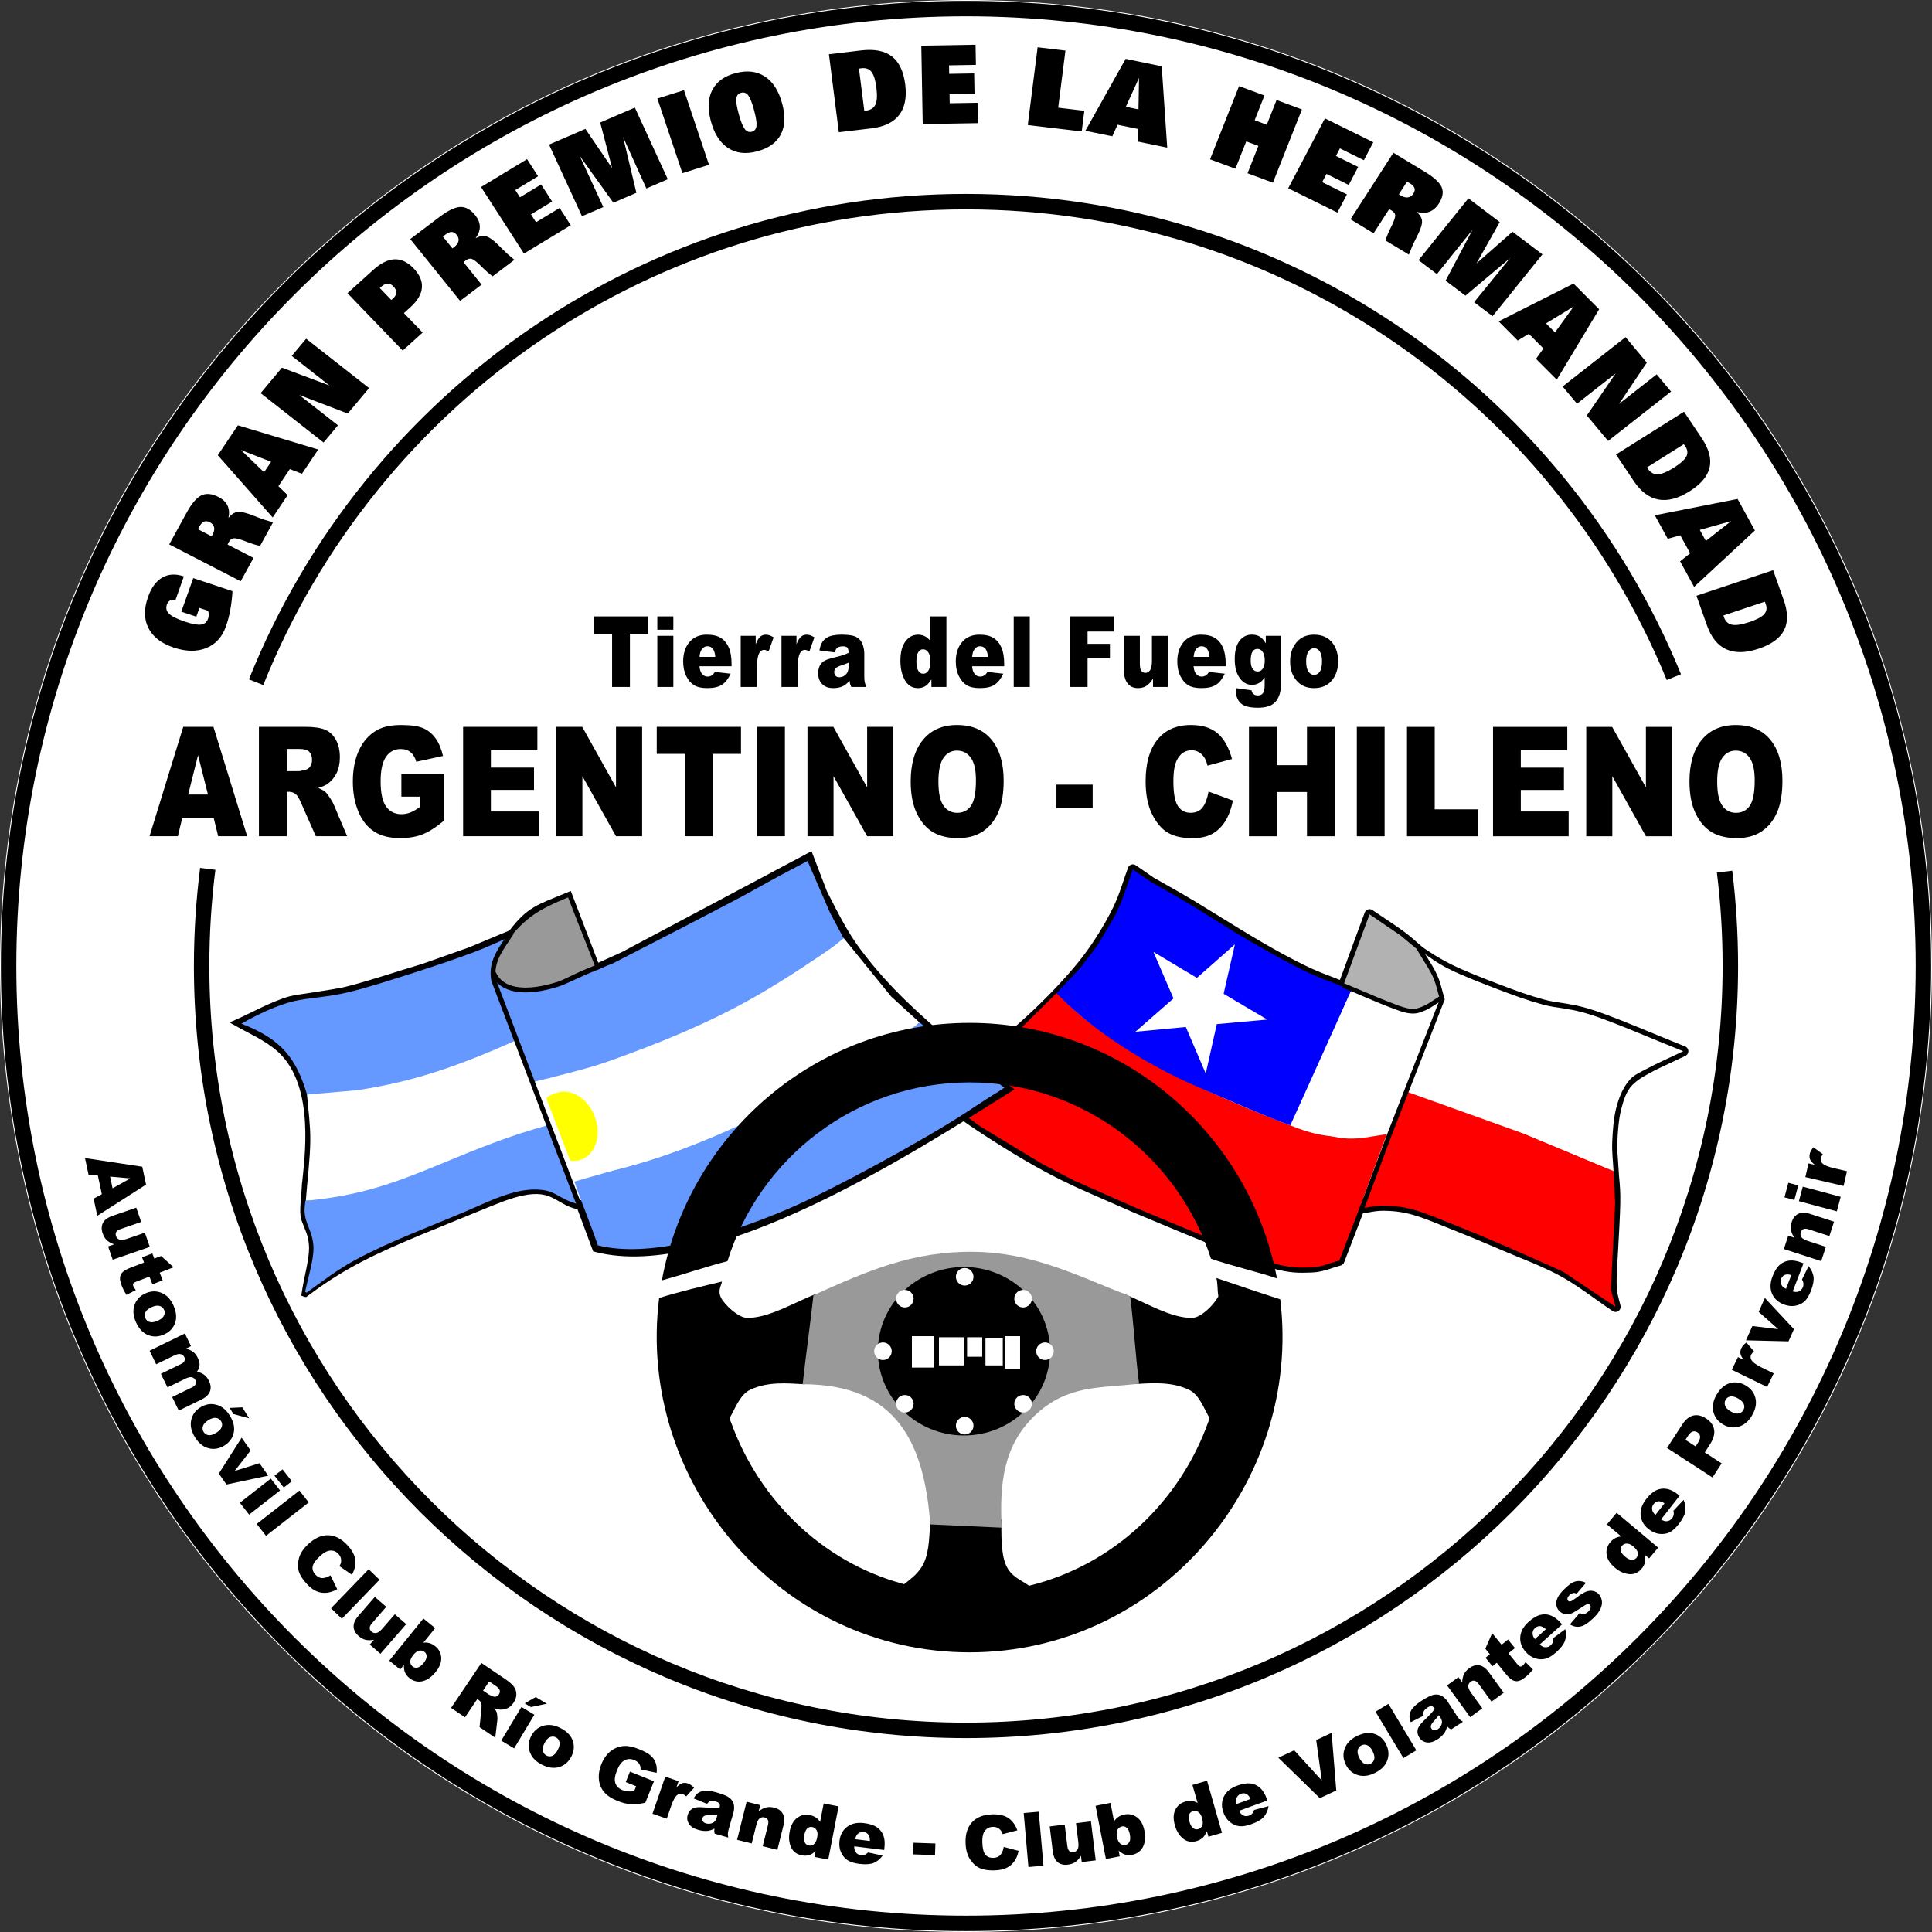 <?xml version="1.0" encoding="UTF-8"?>
<!DOCTYPE svg PUBLIC "-//W3C//DTD SVG 1.1//EN" "http://www.w3.org/Graphics/SVG/1.1/DTD/svg11.dtd">
<!-- Creator: CorelDRAW -->
<svg xmlns="http://www.w3.org/2000/svg" xml:space="preserve" width="132.345mm" height="132.345mm" style="shape-rendering:geometricPrecision; text-rendering:geometricPrecision; image-rendering:optimizeQuality; fill-rule:evenodd; clip-rule:evenodd"
viewBox="0 0 132.345 132.345"
 xmlns:xlink="http://www.w3.org/1999/xlink">
 <rect x="0" y="0" width="132.345" height="132.345" fill="#333333" stroke="none"/>
 <defs>
  <style type="text/css">
   <![CDATA[
    .fil8 {fill:black}
    .fil3 {fill:blue}
    .fil6 {fill:#6699FF}
    .fil5 {fill:#999999}
    .fil4 {fill:#B2B2B2}
    .fil2 {fill:red}
    .fil7 {fill:yellow}
    .fil0 {fill:white}
    .fil1 {fill:black;fill-rule:nonzero}
   ]]>
  </style>
 </defs>
 <g id="Capa_x0020_1">
  <g id="_76665072">
   <path id="_77823520" class="fil0" d="M66.173 0c36.54,0 66.173,29.633 66.173,66.173 0,36.54 -29.633,66.173 -66.173,66.173 -36.54,0 -66.173,-29.633 -66.173,-66.173 0,-36.54 29.633,-66.173 66.173,-66.173z"/>
   <g>
    <path id="_51713408" class="fil1" d="M93.992 63.176l-1.05 2.845 -0.506 1.371c-0.013,0.036 -0.032,0.069 -0.054,0.097 -0.062,0.093 -0.132,0.188 -0.23,0.261 -0.166,0.124 -0.355,0.169 -0.578,0.05 -0.253,-0.105 -0.5,-0.199 -0.745,-0.292 -0.506,-0.193 -1.012,-0.386 -1.727,-0.734 -2.06,-1.004 -3.967,-2.182 -5.895,-3.374 -0.576,-0.356 -1.153,-0.713 -1.683,-1.034 -0.697,-0.423 -1.313,-0.769 -1.929,-1.115 -0.257,-0.144 -0.508,-0.286 -0.925,-0.525 -0.009,-0.005 -0.017,-0.01 -0.025,-0.015l-0 0 -0.867 -0.599c-0.053,0.152 -0.105,0.306 -0.157,0.46 -0.207,0.613 -0.414,1.226 -0.699,1.817 -0.339,0.704 -0.754,1.442 -1.21,2.153 -0.451,0.705 -0.942,1.385 -1.437,1.983 -0.59,0.712 -1.248,1.431 -1.934,2.128 -0.737,0.749 -1.506,1.472 -2.259,2.132 -0.445,0.391 -0.874,0.739 -1.316,1.077 -0.439,0.336 -0.899,0.669 -1.405,1.028 -0.679,0.482 -1.435,0.968 -2.192,1.454 -0.24,0.154 -0.48,0.308 -0.697,0.449 0.227,0.168 0.451,0.335 0.674,0.502 0.707,0.53 1.415,1.059 2.242,1.603 1.008,0.663 2.042,1.319 3.102,1.939 1.054,0.617 2.128,1.196 3.218,1.707 0.693,0.324 1.719,0.772 2.744,1.219 0.559,0.244 1.119,0.488 1.499,0.656l0.003 0.001c0.54,0.224 1.086,0.453 1.633,0.682 1.104,0.463 2.208,0.925 3.229,1.337 0.446,0.179 0.868,0.355 1.288,0.53 1.173,0.488 2.341,0.974 3.203,1.222 1.147,0.329 1.776,0.305 2.509,0.277l0 -0 0.005 -0 0.003 -0c0.46,-0.018 0.831,-0.141 1.202,-0.265 0.149,-0.05 0.299,-0.099 0.454,-0.143l1.301 -3.383c0.048,-0.125 0.16,-0.207 0.284,-0.223l0 -0c0.174,-0.022 0.35,-0.054 0.526,-0.086 0.376,-0.069 0.752,-0.137 1.206,-0.129 0.331,0.006 0.652,0.02 0.99,0.061 0.346,0.042 0.72,0.113 1.154,0.233 0.67,0.185 1.425,0.491 2.228,0.815 0.289,0.117 0.584,0.236 0.677,0.273 0.557,0.221 1.105,0.444 1.644,0.667 0.589,0.244 1.182,0.495 1.779,0.752 0.385,0.166 0.717,0.302 1.058,0.441l0.017 0.008c0.969,0.396 1.997,0.818 2.913,1.323 0.856,0.472 1.645,1.035 2.434,1.598 0.138,0.099 0.276,0.197 0.415,0.295 -0.015,-0.083 -0.027,-0.167 -0.037,-0.253 -0.042,-0.362 -0.042,-0.761 -0.01,-1.409 0.02,-0.41 0.047,-0.884 0.076,-1.39 0.065,-1.152 0.14,-2.468 0.153,-3.237 0.013,-0.744 -0.025,-1.155 -0.062,-1.548 -0.019,-0.209 -0.038,-0.414 -0.049,-0.647 -0.01,-0.207 -0.027,-0.431 -0.044,-0.652 -0.034,-0.437 -0.066,-0.856 -0.046,-1.36 0.015,-0.365 0.038,-0.771 0.08,-1.174 0.043,-0.413 0.104,-0.824 0.195,-1.189l0.004 -0.015c0.207,-0.826 0.428,-1.367 0.785,-1.81 0.36,-0.446 0.836,-0.766 1.559,-1.156 0.434,-0.235 1.017,-0.506 1.599,-0.776l-0 -0.001 0.114 -0.053c-0.467,-0.19 -0.94,-0.384 -1.412,-0.579 -1.471,-0.607 -2.943,-1.214 -4.001,-1.565 -0.928,-0.308 -1.578,-0.406 -2.175,-0.497 -0.414,-0.063 -0.803,-0.121 -1.268,-0.249 -0.547,-0.15 -1.039,-0.305 -1.529,-0.475 -0.508,-0.176 -0.985,-0.355 -1.509,-0.554 -0.546,-0.207 -1.178,-0.45 -1.772,-0.692 -0.613,-0.25 -1.208,-0.506 -1.675,-0.739 -0.383,-0.191 -0.764,-0.406 -1.095,-0.606 -0.465,-0.28 -0.837,-0.536 -0.982,-0.65 -0.076,-0.06 -0.187,-0.159 -0.321,-0.277 -0.244,-0.215 -0.57,-0.504 -0.938,-0.777 -0.373,-0.275 -0.877,-0.613 -1.381,-0.949l-0.372 -0.249zm-1.711 2.602l1.205 -3.267 0 0c0.01,-0.027 0.023,-0.053 0.04,-0.077 0.11,-0.161 0.329,-0.202 0.489,-0.092 0.265,0.181 0.503,0.34 0.741,0.499 0.511,0.342 1.022,0.683 1.409,0.969 0.388,0.287 0.73,0.59 0.985,0.815 0.117,0.103 0.214,0.189 0.293,0.253 0.126,0.1 0.467,0.332 0.907,0.598 0.315,0.19 0.679,0.396 1.046,0.579 0.452,0.225 1.029,0.474 1.625,0.717 0.615,0.25 1.23,0.487 1.755,0.686 0.546,0.207 1.033,0.39 1.49,0.548 0.475,0.165 0.952,0.316 1.485,0.461 0.405,0.111 0.784,0.168 1.188,0.229 0.618,0.093 1.292,0.195 2.291,0.527 1.093,0.363 2.571,0.972 4.048,1.581 0.745,0.307 1.49,0.614 2.155,0.878 0.08,0.032 0.148,0.092 0.188,0.175 0.084,0.175 0.01,0.385 -0.165,0.469 -0.37,0.177 -0.608,0.288 -0.849,0.4l-0 -0.001 -0.001 0.001c-0.572,0.266 -1.143,0.532 -1.561,0.758 -0.641,0.346 -1.056,0.621 -1.344,0.977 -0.286,0.354 -0.469,0.817 -0.651,1.542l-0.003 0.013c-0.083,0.333 -0.14,0.71 -0.179,1.089 -0.04,0.39 -0.063,0.78 -0.077,1.13 -0.018,0.452 0.013,0.857 0.046,1.28 0.016,0.205 0.032,0.415 0.044,0.671 0.011,0.233 0.029,0.423 0.047,0.617 0.038,0.412 0.078,0.842 0.064,1.623 -0.014,0.809 -0.088,2.118 -0.153,3.265 -0.03,0.525 -0.058,1.018 -0.076,1.385 -0.03,0.605 -0.03,0.973 0.007,1.296 0.037,0.319 0.111,0.605 0.231,1.04 0.031,0.099 0.019,0.21 -0.043,0.303 -0.108,0.161 -0.327,0.204 -0.488,0.097 -0.405,-0.272 -0.796,-0.55 -1.186,-0.829 -0.77,-0.549 -1.54,-1.099 -2.365,-1.554 -0.898,-0.495 -1.898,-0.906 -2.84,-1.291l-0.019 -0.007c-0.392,-0.161 -0.776,-0.318 -1.069,-0.444 -0.632,-0.272 -1.222,-0.522 -1.77,-0.75 -0.599,-0.249 -1.143,-0.47 -1.633,-0.665 -0.365,-0.145 -0.525,-0.21 -0.682,-0.273 -0.789,-0.319 -1.531,-0.62 -2.15,-0.791 -0.391,-0.108 -0.731,-0.172 -1.049,-0.211 -0.326,-0.04 -0.62,-0.053 -0.918,-0.058 -0.384,-0.007 -0.726,0.055 -1.068,0.118 -0.117,0.021 -0.234,0.043 -0.355,0.062l-1.285 3.341c-0.036,0.113 -0.129,0.204 -0.252,0.234 -0.202,0.049 -0.391,0.112 -0.58,0.175 -0.418,0.139 -0.835,0.278 -1.393,0.3l-0.005 0 -0.005 0 0 -0 -0.001 0c-0.796,0.031 -1.478,0.057 -2.728,-0.301 -0.897,-0.258 -2.087,-0.753 -3.28,-1.249 -0.443,-0.184 -0.888,-0.369 -1.28,-0.527 -1.066,-0.43 -2.152,-0.885 -3.238,-1.339 -0.546,-0.229 -1.092,-0.458 -1.631,-0.681l-0.018 -0.007c-0.567,-0.25 -1.032,-0.453 -1.496,-0.656 -1.015,-0.442 -2.03,-0.885 -2.761,-1.227 -1.113,-0.522 -2.207,-1.111 -3.276,-1.737 -1.064,-0.623 -2.11,-1.286 -3.132,-1.958 -0.851,-0.559 -1.565,-1.094 -2.278,-1.628 -0.352,-0.264 -0.704,-0.528 -1.076,-0.796l0 -0c-0.034,-0.024 -0.064,-0.055 -0.088,-0.092 -0.106,-0.162 -0.061,-0.38 0.101,-0.486 0.437,-0.287 0.783,-0.51 1.127,-0.731 0.755,-0.485 1.51,-0.971 2.164,-1.435 0.494,-0.351 0.946,-0.678 1.386,-1.014 0.437,-0.334 0.855,-0.673 1.28,-1.047 0.737,-0.647 1.493,-1.357 2.22,-2.097 0.667,-0.678 1.31,-1.382 1.892,-2.084 0.479,-0.578 0.953,-1.234 1.388,-1.914 0.441,-0.689 0.842,-1.401 1.169,-2.079 0.268,-0.556 0.467,-1.145 0.666,-1.734 0.1,-0.296 0.2,-0.593 0.313,-0.896 0.01,-0.031 0.025,-0.062 0.045,-0.09 0.11,-0.16 0.329,-0.2 0.489,-0.09l1.236 0.854c0.22,0.126 0.564,0.32 0.903,0.51 0.592,0.333 1.184,0.666 1.949,1.129 0.603,0.366 1.147,0.702 1.689,1.037 1.905,1.177 3.787,2.341 5.835,3.339 0.689,0.336 1.179,0.523 1.669,0.709 0.223,0.085 0.447,0.17 0.701,0.275l0.006 -0.008 0.493 -1.336z"/>
    <path id="_77233976" class="fil2" d="M93.186 82.606l-1.441 3.746c-0.636,0.155 -1.141,0.436 -1.908,0.466 -0.767,0.03 -1.423,0.056 -2.624,-0.289 -1.201,-0.345 -2.959,-1.133 -4.526,-1.764 -1.567,-0.632 -3.251,-1.349 -4.876,-2.024l-4.25 -1.879 -2.162 -1.126 -4.202 -2.545 -3.341 -2.416 3.303 -2.173 2.694 -2.083 2.522 -2.497c0.808,0.716 1.248,1.298 2.423,2.149 1.175,0.851 3.022,2.111 4.609,2.942 2.893,1.514 6.509,3.064 9.573,4.202 2.136,0.794 3.849,0.599 6.035,0.333l-1.829 4.957z"/>
    <path id="_53321920" class="fil2" d="M110.529 80.203l0.111 2.217 -0.292 5.938 0.318 1.161 -3.577 -2.399c-1.319,-0.586 -2.729,-1.228 -3.958,-1.757 -1.228,-0.529 -2.366,-1.001 -3.413,-1.417 -1.047,-0.416 -2.043,-0.849 -2.868,-1.076 -0.825,-0.228 -1.426,-0.27 -2.055,-0.281 -0.629,-0.011 -1.126,0.142 -1.689,0.213l2.105 -5.071 1.295 -3.12 2.421 0.776 3.12 1.295 3.218 1.336 3.218 1.336 2.046 0.85z"/>
    <path id="_77642912" class="fil3" d="M77.602 59.561c-0.358,0.962 -0.627,1.888 -1.033,2.757 -0.382,0.817 -0.898,1.578 -1.37,2.418l-1.194 1.562 -1.629 1.738c2.066,2.144 4.714,3.936 7.478,5.377 1.257,0.655 2.249,1.068 3.334,1.53 1.739,0.741 3.42,1.499 5.201,2.145l4.185 -9.256c-0.265,-0.11 -0.241,-0.1 -0.793,-0.329 -0.553,-0.229 -1.461,-0.53 -2.522,-1.047 -1.061,-0.517 -2.606,-1.388 -3.866,-2.12 -1.259,-0.732 -2.589,-1.607 -3.686,-2.271 -1.096,-0.665 -1.907,-1.097 -2.861,-1.645l-1.244 -0.859z"/>
    <path id="_52219184" class="fil4" d="M93.817 62.633c-0.61,1.652 -1.219,3.304 -1.829,4.957 1.054,0.399 2.336,0.932 3.161,1.198 0.825,0.266 1.168,0.464 1.779,0.396 0.611,-0.068 1.226,-0.54 1.791,-0.801 -0.106,-0.387 -0.307,-0.755 -0.413,-1.142 -0.331,-0.671 -0.662,-1.342 -0.994,-2.013 -0.453,-0.379 -0.905,-0.757 -1.358,-1.135 -0.713,-0.486 -1.425,-0.973 -2.138,-1.459z"/>
    <polygon id="_76657840" class="fil0" points="84.591,64.692 81.989,66.986 79.01,65.208 80.387,68.392 77.776,70.676 81.23,70.35 82.595,73.539 83.352,70.154 86.807,69.841 83.821,68.075 "/>
    <path id="_77400064" class="fil0" d="M98.755 68.388c-0.587,0.288 -1.142,0.715 -1.764,0.806 -0.622,0.091 -1.006,-0.119 -1.753,-0.337 -0.748,-0.218 -1.768,-0.712 -2.667,-1.031 -1.351,3.045 -2.753,6.213 -4.103,9.258 1.212,0.297 2.506,0.79 3.637,0.891 1.131,0.101 2.037,-0.197 3.055,-0.296l1.415 -3.094c0.727,-2.066 1.454,-4.131 2.181,-6.197z"/>
    <path id="_77608880" class="fil0" d="M115.304 72.01c-2.061,-0.818 -4.572,-1.917 -6.184,-2.453 -1.612,-0.536 -2.381,-0.455 -3.461,-0.751 -1.08,-0.295 -1.936,-0.613 -3.006,-1.019 -1.071,-0.406 -2.494,-0.959 -3.413,-1.417 -0.919,-0.458 -1.387,-0.881 -2.081,-1.321 0.356,0.634 0.711,1.268 1.067,1.902 0.192,0.481 0.383,0.962 0.575,1.444l-0.83 2.136 -1.546 4.274 8.061 2.889c2.015,0.842 4.029,1.685 6.043,2.527 -0.03,-0.667 -0.119,-1.282 -0.089,-1.999 0.029,-0.717 0.091,-1.593 0.265,-2.291 0.174,-0.697 0.442,-1.35 0.821,-1.831 0.379,-0.481 0.712,-0.58 1.352,-0.925 0.64,-0.345 1.618,-0.777 2.427,-1.165z"/>
    <path id="_78472472" class="fil1" d="M93.314 83.163l2.062 -5.508 0 0 3.572 -9.146 0.02 -0.052 -0.017 -0.054c-0.056,-0.178 -0.102,-0.353 -0.148,-0.528 -0.095,-0.362 -0.19,-0.723 -0.377,-1.129 -0.186,-0.403 -0.458,-0.837 -0.73,-1.271 -0.132,-0.21 -0.264,-0.421 -0.39,-0.636l-0.275 0.162c0.121,0.205 0.258,0.425 0.395,0.644 0.266,0.425 0.532,0.85 0.711,1.236 0.177,0.384 0.268,0.73 0.359,1.075 0.042,0.161 0.085,0.323 0.136,0.489l-3.552 9.097 -0.001 0.002 -2.062 5.508 0.298 0.112z"/>
    <path id="_77288904" class="fil1" d="M98.589 68.261c-0.123,0.075 -0.249,0.159 -0.375,0.243 -0.24,0.16 -0.481,0.321 -0.703,0.412l-0.029 0.012 -0 0.001c-0.311,0.129 -0.505,0.209 -0.871,0.169 -0.342,-0.037 -0.684,-0.167 -1.173,-0.353l-0.001 -0 -0.245 -0.093c-0.451,-0.17 -1.187,-0.482 -1.761,-0.726 -0.272,-0.116 -0.507,-0.215 -0.597,-0.253l-0.766 -0.318 -0.122 0.295 0.766 0.318c0.212,0.088 0.395,0.166 0.595,0.251 0.579,0.246 1.319,0.561 1.773,0.731l0.245 0.093c0.512,0.195 0.871,0.331 1.252,0.372 0.447,0.048 0.67,-0.044 1.027,-0.192l0 0 0.029 -0.012c0.246,-0.102 0.502,-0.272 0.758,-0.443 0.121,-0.081 0.243,-0.162 0.364,-0.235l-0.165 -0.273z"/>
   </g>
   <g>
    <path id="_51715616" class="fil1" d="M34.902 63.74l-2.779 1.158 -3.129 1.107c-1.772,0.53 -3.793,1.216 -5.316,1.589 -0.88,0.216 -3.424,0.536 -3.838,0.654 -1.322,0.375 -2.619,1.14 -3.891,1.694 -0.246,0.107 -0.249,0.08 -0.014,0.216 1.036,0.599 2.232,1.096 3.105,1.889 2.596,2.361 1.79,7.476 1.654,9.004 -0.136,1.528 0.013,-0.381 -0.001,0.018 -0.024,0.704 -0.231,1.941 -0.054,2.479 0.177,0.538 0.518,1.07 0.532,1.888 0.013,0.818 -0.313,1.943 -0.47,2.914 -0.021,0.134 -0.043,0.268 -0.065,0.401 0.145,0.057 0.229,0.102 0.342,0.098 0.081,-0.061 0.163,-0.121 0.244,-0.182 2.557,-1.908 4.688,-2.853 7.657,-4.099 0.824,-0.346 -0.585,0.239 0,-0 0.907,-0.371 3.506,-1.433 3.51,-1.435 0.479,-0.183 1.976,-0.844 2.871,-1.101 2.599,-0.746 2.683,0.441 4.298,0.807 0.338,0.908 0.677,1.815 1.015,2.723 0.02,0.053 0.04,0.107 0.06,0.16 0.056,0.014 0.112,0.028 0.167,0.043 8.045,2.055 21.894,-6.867 28.288,-10.886l0.409 -0.257 -0.387 -0.288c-1.201,-0.893 -3.002,-2.233 -3.603,-2.68 -0.6,-0.447 0.733,0.634 0,0 -2.52,-2.179 -4.556,-3.946 -6.553,-6.607 -0.951,-1.267 -1.577,-2.572 -2.306,-3.985l-0.923 -2.406 -0.134 -0.349 -0.329 0.175 -7.321 3.897 -5.347 2.842 -1.61 0.728c-0.588,-1.533 -1.176,-3.067 -1.764,-4.6 -0.04,-0.105 -0.081,-0.211 -0.121,-0.316 -0.104,0.044 -0.209,0.087 -0.313,0.131 -1.947,0.811 -2.631,0.934 -3.885,2.573l-0 0zm-5.678 2.885c1.997,-0.766 3.995,-1.532 5.992,-2.297 -0.021,-0.056 -0.043,-0.111 -0.064,-0.167 0.056,0.04 0.113,0.08 0.169,0.119 1.165,-1.524 1.603,-1.623 3.406,-2.375l1.768 4.61 0.125 0.326 0.319 -0.144 1.946 -0.881 0.019 -0.009 5.348 -2.843 6.992 -3.721c0.265,0.69 0.661,1.722 0.793,2.069 0.133,0.347 0.002,0.006 0.005,0.012 0.003,0.006 -0.247,-0.479 0.011,0.021 0.754,1.46 1.375,2.795 2.377,4.102 2.062,2.685 4.08,4.486 6.666,6.722 0.744,0.643 0.012,0.011 0.019,0.016l3.216 2.392c-2.013,1.266 -3.683,2.514 -6.04,3.797 -2.357,1.283 -4.646,2.439 -8.082,3.888 -3.436,1.449 -8.651,4.041 -13.079,2.91 -0.339,-0.91 -0.678,-1.82 -1.018,-2.73 -0.021,-0.056 -0.042,-0.112 -0.063,-0.168 -0.058,-0.013 -0.115,-0.026 -0.173,-0.039 -0.132,-0.03 -0.263,-0.059 -0.395,-0.089 -0.488,-0.281 -1.205,-0.694 -1.463,-0.842 -0.257,-0.148 -0.051,-0.04 -0.082,-0.047 -0.031,-0.007 0.363,-0.016 -0.097,0.004 -0.461,0.021 -2.213,0.098 -2.667,0.118 -0.454,0.02 -0.04,-0.001 -0.057,0.003 -0.017,0.003 0.448,-0.172 -0.046,0.018 -0.494,0.189 -2.43,0.932 -2.917,1.118 -0.487,0.187 0.582,-0.237 -0.006,0.004 -0.587,0.24 -2.931,1.199 -3.518,1.439 -0.587,0.24 0.829,-0.348 -0.002,0.001 -2.723,1.142 -4.801,1.941 -7.146,3.692 0.117,-0.729 0.292,-1.809 0.353,-2.185 0.061,-0.377 0.013,-0.049 0.012,-0.074 -0.002,-0.025 0.075,0.259 -0.021,-0.071 -0.096,-0.329 -0.474,-1.192 -0.554,-1.905 -0.08,-0.713 -0.112,0.057 0.079,-2.319 0.191,-2.376 0.547,-5.955 -1.803,-9.478 -0.255,-0.382 -0.023,-0.044 -0.041,-0.061 -0.017,-0.017 0.329,0.2 -0.062,-0.038 -0.391,-0.238 -1.524,-0.926 -2.287,-1.389 0.955,-0.416 1.748,-0.929 2.865,-1.247 1.116,-0.318 3.151,-0.537 3.784,-0.645 0.634,-0.108 0.011,-0.001 0.017,-0.003 0.007,-0.002 0.015,-0.004 0.022,-0.007l5.355 -1.601 0.023 -0.008 0 0z"/>
    <path id="_24894264" class="fil5" d="M38.913 61.471c0.635,1.656 1.324,3.35 1.959,5.005 -0.883,0.369 -1.8,0.843 -2.705,1.068 -0.905,0.225 -1.706,0.326 -2.386,0.26 -1.114,-0.109 -1.817,-0.503 -2.019,-1.024 -0.202,-0.52 0.236,-1.22 0.856,-2.125 0.407,-0.594 1.021,-1.319 1.762,-1.868 0.741,-0.549 1.624,-0.937 2.534,-1.316z"/>
    <path id="_77472840" class="fil6" d="M63 70.05c-1.141,0.799 -2.175,1.632 -3.422,2.397 -3.055,1.874 -6.475,3.559 -9.747,5.003 -1.819,0.803 -3.431,1.421 -5.203,1.995 -1.772,0.574 -3.511,0.924 -5.316,1.405 0.502,1.466 1.14,2.992 1.642,4.458 3.435,0.871 8.527,-0.594 12.848,-2.417 3.348,-1.413 9.837,-5.013 12.377,-6.691 2.54,-1.678 1.803,-1.136 2.616,-1.689 -1.095,-0.851 -2.201,-1.509 -3.296,-2.36 -0.879,-0.683 -1.62,-1.419 -2.499,-2.102l-0 0z"/>
    <path id="_77667520" class="fil6" d="M55.319 58.978c0.516,1.189 1.032,2.377 1.548,3.566 0.321,0.601 0.641,1.201 0.962,1.802 -2.426,1.659 -4.826,3.29 -7.437,4.66 -2.719,1.427 -5.585,2.575 -8.473,3.61 -1.778,0.638 -3.464,1.116 -5.306,1.492 -0.395,-1.031 -0.79,-2.061 -1.185,-3.092 -0.451,-1.177 -1.092,-2.797 -1.543,-3.974 2.037,1.94 6.179,-0.316 8.115,-1.058 1.611,-0.829 3.223,-1.658 4.834,-2.486 1.306,-0.682 2.612,-1.363 3.918,-2.045 0.896,-0.494 1.791,-0.988 2.687,-1.482 0.627,-0.331 1.254,-0.662 1.88,-0.992z"/>
    <path id="_77579104" class="fil0" d="M63 70.05c-1.377,0.89 -2.474,1.717 -4.131,2.669 -3.097,1.78 -6.406,3.504 -9.668,4.973 -2.394,1.078 -4.664,1.825 -7.186,2.484l-2.771 0.791 -2.551 -6.889c3.189,-0.787 6.251,-1.596 9.308,-2.845 3.419,-1.397 6.343,-3.122 9.45,-5.07l2.348 -1.895 3.251 3.998 1.95 1.784z"/>
    <path id="_51681496" class="fil6" d="M16.537 70.124c2.748,1.055 3.769,2.386 4.506,4.893 1.074,-0.069 2.162,-0.08 3.241,-0.214 1.079,-0.133 2.22,-0.346 3.238,-0.592 1.018,-0.246 1.901,-0.548 2.857,-0.879 0.957,-0.331 1.919,-0.736 2.879,-1.104l2.211 -1.01c-0.522,-1.315 -0.956,-2.606 -1.478,-3.921 -0.145,-0.368 -0.284,-0.618 -0.268,-0.867 0.032,-0.502 0.474,-1.093 0.985,-1.909 0.065,-0.104 0.233,-0.258 0.298,-0.38 -0.822,0.351 -1.513,0.697 -2.586,1.1 -1.073,0.403 -2.54,0.904 -3.972,1.36 -1.432,0.456 -3.217,1.04 -4.616,1.375 -1.399,0.335 -2.761,0.382 -3.684,0.6 -1.2,0.284 -2.543,0.938 -3.611,1.547z"/>
    <path id="_76935648" class="fil6" d="M39.709 82.561c-0.341,-0.169 -0.675,-0.238 -0.998,-0.401 -0.416,-0.209 -0.822,-0.5 -1.28,-0.598 -1.786,-0.381 -3.794,0.677 -5.381,1.357 -2.624,1.124 -5.314,2.091 -7.736,3.402 -1.183,0.64 -2.18,1.417 -3.31,2.229l-0.103 -0.063c0.212,-1.017 0.586,-2.153 0.573,-3.026 -0.013,-0.873 -0.449,-1.522 -0.555,-2.061 -0.106,-0.54 -0.034,-0.745 -0.003,-1.136 0.408,-0.066 0.571,-0.111 1.223,-0.198 2.753,-0.37 4.699,-1.067 7.315,-2.101 1.544,-0.61 3.519,-1.458 4.636,-1.886 1.119,-0.429 2.278,-0.748 3.424,-1.096l2.193 5.579z"/>
    <path id="_78419344" class="fil0" d="M35.516 71.199c-3.788,1.674 -6.908,2.866 -11.062,3.483l-3.425 0.298c0.097,1.103 0.236,2.096 0.227,3.126 -0.012,1.325 -0.201,2.685 -0.306,4.146 3.517,-0.329 5.779,-1.087 9.091,-2.458 2.62,-1.085 4.802,-1.991 7.559,-2.736 -0.695,-1.953 -1.39,-3.907 -2.084,-5.86z"/>
    <path id="_77331264" class="fil7" d="M38.089 74.879c-0.245,0.094 -0.717,0.203 -0.624,0.444 0.434,1.125 1.008,2.707 1.607,4.191 0.257,0.033 0.515,0.008 0.761,-0.087 0.245,-0.094 0.455,-0.247 0.623,-0.444 0.169,-0.197 0.296,-0.437 0.378,-0.704 0.082,-0.268 0.118,-0.563 0.104,-0.869 -0.014,-0.306 -0.079,-0.625 -0.2,-0.939 -0.12,-0.314 -0.285,-0.594 -0.479,-0.832 -0.194,-0.238 -0.419,-0.433 -0.658,-0.577 -0.24,-0.144 -0.495,-0.237 -0.752,-0.271 -0.257,-0.034 -0.515,-0.008 -0.761,0.086z"/>
    <path id="_51690464" class="fil1" d="M39.868 82.592l-5.886 -15.471c-0.199,-1.047 0.321,-1.821 0.873,-2.644 0.111,-0.165 0.223,-0.332 0.34,-0.518l-0.279 -0.175c-0.103,0.164 -0.22,0.338 -0.335,0.51 -0.593,0.884 -1.151,1.716 -0.921,2.902l0.002 0.011 0.006 0.016 5.892 15.488 0.307 -0.118 0 -0z"/>
    <path id="_77963168" class="fil1" d="M40.942 66.052c-0.322,0.128 -0.657,0.27 -0.991,0.411 -0.666,0.281 -1.312,0.654 -1.822,0.814 -0.973,0.305 -1.97,0.464 -2.768,0.322 -0.635,-0.113 -1.142,-0.421 -1.396,-1.006l-0.302 0.131c0.304,0.702 0.898,1.068 1.64,1.2 0.854,0.152 1.907,-0.013 2.925,-0.333 0.521,-0.163 1.182,-0.521 1.857,-0.806 0.337,-0.142 0.672,-0.29 0.983,-0.415l-0.126 -0.318z"/>
   </g>
   <path id="_76654112" class="fil1" d="M17.053 46.535c3.956,-9.885 10.812,-18.298 19.514,-24.189 8.451,-5.721 18.641,-9.062 29.606,-9.062 10.898,0 21.029,3.3 29.448,8.955 8.672,5.825 15.527,14.152 19.529,23.946l-0.976 0.397c-3.922,-9.596 -10.639,-17.756 -19.14,-23.466 -8.248,-5.54 -18.177,-8.773 -28.861,-8.773 -10.752,0 -20.737,3.273 -29.015,8.876 -8.528,5.773 -15.247,14.02 -19.125,23.71l-0.98 -0.393zm101.609 13.11c0.131,1.064 0.231,2.149 0.298,3.253 0.067,1.095 0.101,2.187 0.101,3.274 0,14.602 -5.921,27.824 -15.493,37.396 -9.571,9.572 -22.794,15.493 -37.396,15.493 -14.602,0 -27.824,-5.921 -37.396,-15.493 -9.572,-9.571 -15.493,-22.794 -15.493,-37.396 0,-1.121 0.036,-2.246 0.107,-3.372 0.07,-1.115 0.177,-2.231 0.318,-3.348l1.046 0.132c-0.136,1.073 -0.24,2.167 -0.31,3.282 -0.068,1.082 -0.103,2.184 -0.103,3.306 0,14.31 5.803,27.268 15.182,36.648 9.38,9.38 22.337,15.182 36.648,15.182 14.31,0 27.268,-5.803 36.648,-15.182 9.38,-9.38 15.182,-22.337 15.182,-36.648 0,-1.091 -0.033,-2.162 -0.097,-3.212 -0.065,-1.061 -0.163,-2.124 -0.294,-3.187l1.05 -0.128 0 0z"/>
   <path id="_76685296" class="fil1" d="M66.173 0.06c18.253,0 34.781,7.402 46.746,19.366 11.965,11.965 19.366,28.493 19.366,46.746 0,18.253 -7.402,34.781 -19.366,46.746 -11.965,11.965 -28.493,19.366 -46.746,19.366 -18.253,0 -34.781,-7.402 -46.746,-19.366 -11.965,-11.965 -19.366,-28.493 -19.366,-46.746 0,-18.253 7.402,-34.781 19.366,-46.746 11.965,-11.965 28.493,-19.366 46.746,-19.366zm45.998 20.114c-11.773,-11.773 -28.037,-19.056 -45.998,-19.056 -17.961,0 -34.225,7.283 -45.998,19.056 -11.773,11.773 -19.056,28.037 -19.056,45.998 0,17.961 7.283,34.225 19.056,45.998 11.773,11.773 28.037,19.056 45.998,19.056 17.961,0 34.225,-7.283 45.998,-19.056 11.773,-11.773 19.056,-28.037 19.056,-45.998 0,-17.961 -7.283,-34.225 -19.056,-45.998z"/>
   <path id="_76659928" class="fil1" d="M14.644 56.047l-2.163 0 -0.298 1.237 -1.94 0 2.309 -7.493 2.07 0 2.31 7.493 -1.987 0 -0.302 -1.237zm-0.398 -1.621l-0.68 -2.693 -0.675 2.693 1.355 0zm3.491 2.857l0 -7.493 3.164 0c0.587,0 1.036,0.061 1.345,0.185 0.31,0.122 0.561,0.349 0.751,0.682 0.19,0.331 0.285,0.736 0.285,1.212 0,0.417 -0.073,0.775 -0.217,1.076 -0.146,0.302 -0.346,0.546 -0.6,0.734 -0.163,0.119 -0.385,0.218 -0.667,0.295 0.226,0.093 0.391,0.185 0.495,0.277 0.069,0.061 0.17,0.192 0.303,0.393 0.133,0.202 0.222,0.356 0.266,0.466l0.918 2.172 -2.146 0 -1.014 -2.291c-0.129,-0.295 -0.243,-0.489 -0.345,-0.578 -0.136,-0.115 -0.292,-0.173 -0.465,-0.173l-0.167 0 0 3.041 -1.907 0zm1.907 -4.457l0.801 0c0.086,0 0.253,-0.033 0.502,-0.101 0.126,-0.031 0.229,-0.11 0.309,-0.235 0.079,-0.126 0.119,-0.27 0.119,-0.434 0,-0.242 -0.063,-0.427 -0.189,-0.557 -0.126,-0.131 -0.362,-0.195 -0.708,-0.195l-0.834 0 0 1.523zm7.851 1.743l0 -1.558 2.933 0 0 3.194c-0.561,0.466 -1.057,0.785 -1.489,0.953 -0.432,0.169 -0.944,0.253 -1.536,0.253 -0.73,0 -1.323,-0.152 -1.782,-0.455 -0.461,-0.302 -0.817,-0.754 -1.069,-1.354 -0.253,-0.6 -0.381,-1.287 -0.381,-2.064 0,-0.818 0.139,-1.53 0.415,-2.135 0.278,-0.604 0.683,-1.062 1.216,-1.376 0.416,-0.242 0.977,-0.363 1.681,-0.363 0.678,0 1.186,0.075 1.524,0.225 0.336,0.15 0.615,0.382 0.838,0.698 0.222,0.314 0.389,0.714 0.501,1.198l-1.831 0.398c-0.076,-0.283 -0.204,-0.499 -0.385,-0.649 -0.179,-0.15 -0.409,-0.225 -0.688,-0.225 -0.416,0 -0.748,0.176 -0.996,0.529 -0.247,0.354 -0.372,0.911 -0.372,1.675 0,0.811 0.126,1.39 0.376,1.738 0.249,0.347 0.598,0.522 1.046,0.522 0.212,0 0.415,-0.038 0.607,-0.113 0.193,-0.075 0.415,-0.202 0.662,-0.382l0 -0.707 -1.269 0zm4.229 -4.778l5.087 0 0 1.6 -3.185 0 0 1.192 2.954 0 0 1.528 -2.954 0 0 1.476 3.278 0 0 1.697 -5.18 0 0 -7.493zm6.386 0l1.774 0 2.313 4.145 0 -4.145 1.79 0 0 7.493 -1.79 0 -2.302 -4.114 0 4.114 -1.785 0 0 -7.493zm6.878 0l5.771 0 0 1.851 -1.937 0 0 5.642 -1.898 0 0 -5.642 -1.936 0 0 -1.851zm6.877 0l1.903 0 0 7.493 -1.903 0 0 -7.493zm3.449 0l1.774 0 2.313 4.145 0 -4.145 1.79 0 0 7.493 -1.79 0 -2.302 -4.114 0 4.114 -1.786 0 0 -7.493zm7.07 3.751c0,-1.223 0.28,-2.175 0.838,-2.856 0.559,-0.682 1.338,-1.022 2.335,-1.022 1.023,0 1.811,0.335 2.365,1.005 0.552,0.668 0.83,1.607 0.83,2.812 0,0.876 -0.122,1.595 -0.363,2.154 -0.242,0.56 -0.591,0.996 -1.047,1.308 -0.458,0.312 -1.026,0.468 -1.708,0.468 -0.692,0 -1.266,-0.134 -1.721,-0.403 -0.454,-0.27 -0.821,-0.696 -1.104,-1.279 -0.282,-0.583 -0.424,-1.312 -0.424,-2.188zm1.9 0.011c0,0.757 0.114,1.3 0.345,1.631 0.23,0.33 0.545,0.496 0.941,0.496 0.408,0 0.724,-0.162 0.947,-0.485 0.223,-0.325 0.336,-0.905 0.336,-1.743 0,-0.707 -0.117,-1.221 -0.351,-1.547 -0.233,-0.325 -0.549,-0.487 -0.95,-0.487 -0.382,0 -0.69,0.164 -0.921,0.496 -0.232,0.33 -0.348,0.878 -0.348,1.64zm8.084 0.195l2.481 0 0 1.608 -2.481 0 0 -1.608zm10.423 0.475l1.664 0.614c-0.112,0.569 -0.288,1.043 -0.528,1.425 -0.24,0.382 -0.539,0.67 -0.896,0.864 -0.356,0.195 -0.81,0.291 -1.359,0.291 -0.668,0 -1.215,-0.119 -1.637,-0.354 -0.424,-0.237 -0.79,-0.654 -1.097,-1.251 -0.306,-0.597 -0.461,-1.359 -0.461,-2.289 0,-1.24 0.27,-2.195 0.811,-2.859 0.541,-0.666 1.306,-1 2.295,-1 0.774,0 1.382,0.19 1.825,0.572 0.444,0.382 0.773,0.968 0.987,1.758l-1.677 0.455c-0.059,-0.229 -0.12,-0.396 -0.185,-0.502 -0.106,-0.176 -0.236,-0.312 -0.389,-0.408 -0.154,-0.096 -0.326,-0.143 -0.516,-0.143 -0.429,0 -0.76,0.211 -0.989,0.633 -0.173,0.314 -0.26,0.806 -0.26,1.478 0,0.832 0.104,1.401 0.31,1.71 0.207,0.309 0.498,0.462 0.871,0.462 0.363,0 0.638,-0.124 0.824,-0.373 0.186,-0.248 0.321,-0.609 0.405,-1.083zm2.765 -4.431l1.898 0 0 2.622 2.076 0 0 -2.622 1.907 0 0 7.493 -1.907 0 0 -3.03 -2.076 0 0 3.03 -1.898 0 0 -7.493zm7.389 0l1.903 0 0 7.493 -1.903 0 0 -7.493zm3.436 0l1.9 0 0 5.647 2.963 0 0 1.846 -4.863 0 0 -7.493zm5.894 0l5.087 0 0 1.6 -3.184 0 0 1.192 2.954 0 0 1.528 -2.954 0 0 1.476 3.277 0 0 1.697 -5.18 0 0 -7.493zm6.386 0l1.774 0 2.313 4.145 0 -4.145 1.79 0 0 7.493 -1.79 0 -2.302 -4.114 0 4.114 -1.786 0 0 -7.493zm7.07 3.751c0,-1.223 0.28,-2.175 0.838,-2.856 0.559,-0.682 1.338,-1.022 2.335,-1.022 1.023,0 1.811,0.335 2.365,1.005 0.552,0.668 0.83,1.607 0.83,2.812 0,0.876 -0.122,1.595 -0.363,2.154 -0.242,0.56 -0.591,0.996 -1.047,1.308 -0.458,0.312 -1.026,0.468 -1.708,0.468 -0.692,0 -1.266,-0.134 -1.721,-0.403 -0.454,-0.27 -0.821,-0.696 -1.104,-1.279 -0.282,-0.583 -0.424,-1.312 -0.424,-2.188zm1.9 0.011c0,0.757 0.115,1.3 0.345,1.631 0.23,0.33 0.545,0.496 0.941,0.496 0.408,0 0.724,-0.162 0.947,-0.485 0.223,-0.325 0.336,-0.905 0.336,-1.743 0,-0.707 -0.117,-1.221 -0.351,-1.547 -0.233,-0.325 -0.549,-0.487 -0.95,-0.487 -0.382,0 -0.69,0.164 -0.921,0.496 -0.232,0.33 -0.348,0.878 -0.348,1.64z"/>
   <path id="_76684312" class="fil1" d="M40.683 42.222l3.713 0 0 1.195 -1.246 0 0 3.642 -1.221 0 0 -3.642 -1.245 0 0 -1.195zm4.344 0l1.098 0 0 0.914 -1.098 0 0 -0.914zm0 1.333l1.098 0 0 3.503 -1.098 0 0 -3.503zm5.088 2.084l-2.2 0c0.019,0.216 0.067,0.376 0.143,0.482 0.106,0.152 0.245,0.227 0.415,0.227 0.108,0 0.211,-0.033 0.307,-0.099 0.06,-0.042 0.123,-0.115 0.191,-0.221l1.081 0.122c-0.166,0.353 -0.365,0.605 -0.598,0.758 -0.234,0.152 -0.569,0.229 -1.006,0.229 -0.379,0 -0.677,-0.065 -0.896,-0.196 -0.217,-0.131 -0.398,-0.339 -0.54,-0.624 -0.143,-0.285 -0.214,-0.619 -0.214,-1.004 0,-0.547 0.144,-0.991 0.43,-1.329 0.287,-0.339 0.683,-0.509 1.188,-0.509 0.41,0 0.734,0.077 0.97,0.229 0.237,0.151 0.419,0.372 0.542,0.659 0.124,0.288 0.186,0.663 0.186,1.125l0 0.152zm-1.116 -0.643c-0.022,-0.26 -0.079,-0.446 -0.171,-0.557 -0.093,-0.113 -0.214,-0.169 -0.365,-0.169 -0.175,0 -0.314,0.086 -0.419,0.255 -0.066,0.106 -0.109,0.262 -0.126,0.472l1.081 0zm1.742 -1.441l1.027 0 0 0.573c0.099,-0.248 0.202,-0.419 0.306,-0.512 0.105,-0.094 0.235,-0.141 0.389,-0.141 0.162,0 0.339,0.062 0.531,0.185l-0.34 0.957c-0.129,-0.066 -0.232,-0.099 -0.307,-0.099 -0.144,0 -0.255,0.073 -0.334,0.217 -0.113,0.205 -0.17,0.588 -0.17,1.149l0 1.175 -1.103 0 0 -3.503zm2.793 0l1.027 0 0 0.573c0.099,-0.248 0.202,-0.419 0.306,-0.512 0.105,-0.094 0.235,-0.141 0.389,-0.141 0.162,0 0.339,0.062 0.531,0.185l-0.34 0.957c-0.129,-0.066 -0.232,-0.099 -0.307,-0.099 -0.144,0 -0.255,0.073 -0.334,0.217 -0.113,0.205 -0.17,0.588 -0.17,1.149l0 1.175 -1.103 0 0 -3.503zm3.646 1.134l-1.048 -0.135c0.04,-0.224 0.097,-0.401 0.171,-0.529 0.075,-0.128 0.181,-0.24 0.322,-0.335 0.1,-0.069 0.239,-0.122 0.415,-0.159 0.176,-0.037 0.366,-0.056 0.572,-0.056 0.329,0 0.594,0.023 0.792,0.068 0.2,0.045 0.366,0.14 0.499,0.283 0.094,0.099 0.168,0.239 0.222,0.42 0.053,0.182 0.08,0.355 0.08,0.52l0 1.547c0,0.164 0.009,0.294 0.026,0.387 0.018,0.094 0.054,0.213 0.112,0.358l-1.03 0c-0.041,-0.09 -0.068,-0.159 -0.081,-0.206 -0.013,-0.047 -0.025,-0.122 -0.038,-0.223 -0.144,0.17 -0.287,0.291 -0.429,0.363 -0.194,0.097 -0.42,0.145 -0.677,0.145 -0.342,0 -0.601,-0.097 -0.779,-0.29 -0.177,-0.193 -0.265,-0.431 -0.265,-0.715 0,-0.267 0.064,-0.485 0.191,-0.657 0.128,-0.172 0.363,-0.3 0.706,-0.383 0.412,-0.101 0.679,-0.172 0.802,-0.213 0.122,-0.041 0.251,-0.095 0.388,-0.16 0,-0.166 -0.028,-0.28 -0.083,-0.347 -0.056,-0.065 -0.154,-0.099 -0.294,-0.099 -0.179,0 -0.314,0.036 -0.404,0.106 -0.07,0.055 -0.127,0.159 -0.17,0.31zm0.952 0.706c-0.151,0.066 -0.308,0.125 -0.471,0.176 -0.223,0.072 -0.365,0.144 -0.423,0.214 -0.062,0.073 -0.092,0.155 -0.092,0.248 0,0.106 0.03,0.191 0.09,0.259 0.061,0.066 0.149,0.1 0.266,0.1 0.122,0 0.236,-0.036 0.341,-0.108 0.105,-0.073 0.179,-0.162 0.224,-0.266 0.044,-0.105 0.065,-0.241 0.065,-0.408l0 -0.215zm6.699 -3.173l0 4.837 -1.027 0 0 -0.518c-0.144,0.22 -0.275,0.368 -0.394,0.446 -0.158,0.1 -0.334,0.151 -0.528,0.151 -0.39,0 -0.689,-0.181 -0.895,-0.544 -0.205,-0.363 -0.308,-0.804 -0.308,-1.323 0,-0.581 0.113,-1.025 0.342,-1.332 0.227,-0.309 0.516,-0.463 0.866,-0.463 0.171,0 0.326,0.036 0.466,0.106 0.139,0.071 0.262,0.176 0.371,0.316l0 -1.676 1.108 0zm-1.101 3.075c0,-0.276 -0.047,-0.481 -0.143,-0.616 -0.095,-0.135 -0.215,-0.203 -0.361,-0.203 -0.128,0 -0.235,0.065 -0.321,0.195 -0.087,0.13 -0.13,0.347 -0.13,0.653 0,0.286 0.045,0.496 0.134,0.628 0.089,0.133 0.2,0.199 0.33,0.199 0.141,0 0.258,-0.066 0.351,-0.2 0.094,-0.135 0.14,-0.354 0.14,-0.657zm5.059 0.342l-2.2 0c0.019,0.216 0.067,0.376 0.143,0.482 0.106,0.152 0.245,0.227 0.415,0.227 0.108,0 0.211,-0.033 0.307,-0.099 0.06,-0.042 0.123,-0.115 0.191,-0.221l1.081 0.122c-0.166,0.353 -0.365,0.605 -0.598,0.758 -0.234,0.152 -0.569,0.229 -1.006,0.229 -0.379,0 -0.678,-0.065 -0.896,-0.196 -0.217,-0.131 -0.398,-0.339 -0.54,-0.624 -0.143,-0.285 -0.214,-0.619 -0.214,-1.004 0,-0.547 0.144,-0.991 0.43,-1.329 0.287,-0.339 0.683,-0.509 1.188,-0.509 0.41,0 0.734,0.077 0.97,0.229 0.237,0.151 0.419,0.372 0.542,0.659 0.124,0.288 0.186,0.663 0.186,1.125l0 0.152zm-1.116 -0.643c-0.022,-0.26 -0.079,-0.446 -0.171,-0.557 -0.093,-0.113 -0.214,-0.169 -0.365,-0.169 -0.175,0 -0.314,0.086 -0.419,0.255 -0.066,0.106 -0.109,0.262 -0.126,0.472l1.081 0zm1.768 -2.775l1.101 0 0 4.837 -1.101 0 0 -4.837zm3.832 0l3.021 0 0 1.039 -1.794 0 0 0.845 1.532 0 0 0.976 -1.532 0 0 1.976 -1.227 0 0 -4.837zm6.734 4.837l-1.025 0 0 -0.568c-0.153,0.233 -0.306,0.4 -0.462,0.498 -0.156,0.099 -0.347,0.149 -0.574,0.149 -0.302,0 -0.538,-0.11 -0.711,-0.331 -0.171,-0.221 -0.257,-0.562 -0.257,-1.021l0 -2.23 1.103 0 0 1.927c0,0.22 0.033,0.376 0.1,0.469 0.067,0.092 0.16,0.139 0.281,0.139 0.132,0 0.238,-0.062 0.322,-0.185 0.084,-0.124 0.125,-0.345 0.125,-0.663l0 -1.686 1.098 0 0 3.503zm3.955 -1.419l-2.2 0c0.019,0.216 0.067,0.376 0.143,0.482 0.106,0.152 0.245,0.227 0.415,0.227 0.108,0 0.211,-0.033 0.307,-0.099 0.06,-0.042 0.123,-0.115 0.191,-0.221l1.081 0.122c-0.166,0.353 -0.364,0.605 -0.598,0.758 -0.234,0.152 -0.569,0.229 -1.006,0.229 -0.379,0 -0.678,-0.065 -0.896,-0.196 -0.217,-0.131 -0.398,-0.339 -0.54,-0.624 -0.143,-0.285 -0.214,-0.619 -0.214,-1.004 0,-0.547 0.144,-0.991 0.43,-1.329 0.287,-0.339 0.683,-0.509 1.188,-0.509 0.41,0 0.734,0.077 0.97,0.229 0.237,0.151 0.419,0.372 0.542,0.659 0.124,0.288 0.186,0.663 0.186,1.125l0 0.152zm-1.115 -0.643c-0.022,-0.26 -0.079,-0.446 -0.171,-0.557 -0.093,-0.113 -0.214,-0.169 -0.365,-0.169 -0.175,0 -0.314,0.086 -0.419,0.255 -0.066,0.106 -0.109,0.262 -0.126,0.472l1.081 0zm3.86 -1.441l1.028 0 0 3.309 0.003 0.155c0,0.22 -0.039,0.429 -0.115,0.628 -0.077,0.199 -0.178,0.36 -0.305,0.483 -0.127,0.124 -0.288,0.213 -0.482,0.267 -0.195,0.055 -0.419,0.083 -0.67,0.083 -0.575,0 -0.971,-0.106 -1.185,-0.318 -0.214,-0.211 -0.322,-0.493 -0.322,-0.847 0,-0.045 0.002,-0.104 0.006,-0.179l1.065 0.149c0.027,0.122 0.068,0.205 0.124,0.251 0.081,0.068 0.182,0.102 0.305,0.102 0.158,0 0.276,-0.052 0.354,-0.155 0.078,-0.104 0.117,-0.284 0.117,-0.542l0 -0.53c-0.108,0.155 -0.215,0.269 -0.323,0.34 -0.169,0.109 -0.352,0.164 -0.548,0.164 -0.383,0 -0.692,-0.205 -0.928,-0.614 -0.167,-0.291 -0.25,-0.675 -0.25,-1.151 0,-0.546 0.108,-0.962 0.323,-1.248 0.216,-0.286 0.498,-0.429 0.847,-0.429 0.224,0 0.407,0.046 0.551,0.139 0.145,0.092 0.281,0.245 0.406,0.459l0 -0.518zm-1.033 1.698c0,0.253 0.044,0.442 0.133,0.563 0.088,0.122 0.204,0.183 0.348,0.183 0.136,0 0.251,-0.064 0.343,-0.19 0.093,-0.126 0.139,-0.318 0.139,-0.572 0,-0.256 -0.049,-0.45 -0.145,-0.586 -0.097,-0.135 -0.215,-0.203 -0.356,-0.203 -0.14,0 -0.252,0.062 -0.335,0.186 -0.084,0.124 -0.126,0.331 -0.126,0.618zm2.7 0.063c0,-0.534 0.147,-0.975 0.442,-1.321 0.295,-0.347 0.693,-0.52 1.195,-0.52 0.573,0 1.007,0.204 1.3,0.61 0.236,0.328 0.353,0.732 0.353,1.212 0,0.538 -0.146,0.98 -0.438,1.324 -0.292,0.343 -0.696,0.516 -1.212,0.516 -0.46,0 -0.832,-0.143 -1.117,-0.429 -0.349,-0.354 -0.523,-0.818 -0.523,-1.392zm1.1 -0.003c0,0.313 0.052,0.544 0.155,0.693 0.103,0.15 0.233,0.225 0.389,0.225 0.158,0 0.288,-0.074 0.389,-0.222 0.102,-0.147 0.153,-0.383 0.153,-0.709 0,-0.303 -0.052,-0.529 -0.154,-0.678 -0.102,-0.147 -0.229,-0.222 -0.38,-0.222 -0.16,0 -0.293,0.076 -0.397,0.225 -0.104,0.151 -0.157,0.381 -0.157,0.688z"/>
   <path id="_77278952" class="fil1" d="M15.925 40.495c-0.025,0.452 -0.076,0.881 -0.151,1.288 -0.075,0.407 -0.176,0.786 -0.3,1.135 -0.258,0.725 -0.707,1.217 -1.347,1.475 -0.642,0.258 -1.384,0.246 -2.228,-0.035 -0.846,-0.282 -1.424,-0.727 -1.731,-1.333 -0.309,-0.606 -0.317,-1.32 -0.025,-2.14 0.226,-0.636 0.549,-1.076 0.969,-1.319 0.419,-0.244 0.904,-0.274 1.455,-0.091l0.028 0.009 -0.572 1.61c-0.139,-0.032 -0.261,-0.021 -0.365,0.034 -0.102,0.055 -0.178,0.148 -0.224,0.277 -0.088,0.246 -0.037,0.46 0.15,0.64 0.189,0.18 0.554,0.36 1.097,0.542 0.493,0.164 0.856,0.23 1.092,0.197 0.236,-0.033 0.396,-0.166 0.479,-0.401 0.03,-0.084 0.046,-0.172 0.047,-0.262 0.002,-0.09 -0.012,-0.184 -0.041,-0.281l-0.596 -0.199 -0.214 0.601 -1.028 -0.343 0.818 -2.3 2.687 0.897zm-1.434 -3.762c0.01,-0.013 0.019,-0.027 0.029,-0.042 0.01,-0.016 0.024,-0.039 0.041,-0.07 0.104,-0.189 0.139,-0.356 0.106,-0.501 -0.032,-0.146 -0.129,-0.261 -0.29,-0.344 -0.151,-0.078 -0.283,-0.093 -0.399,-0.047 -0.115,0.047 -0.222,0.161 -0.321,0.341 -0.025,0.046 -0.045,0.082 -0.058,0.108 -0.012,0.025 -0.024,0.052 -0.035,0.078l0.926 0.477zm1.997 3.083l-4.898 -2.523 1.192 -2.172c0.35,-0.637 0.689,-1.035 1.017,-1.19 0.329,-0.156 0.719,-0.118 1.171,0.115 0.294,0.151 0.499,0.347 0.613,0.586 0.115,0.238 0.137,0.518 0.068,0.84 0.191,-0.234 0.392,-0.367 0.603,-0.4 0.212,-0.033 0.526,0.03 0.945,0.189l0.562 0.215c0.094,0.038 0.21,0.081 0.351,0.125 0.141,0.046 0.337,0.106 0.59,0.179l-0.89 1.621c-0.183,-0.048 -0.332,-0.089 -0.443,-0.123 -0.112,-0.034 -0.214,-0.069 -0.305,-0.103l-0.381 -0.145c-0.345,-0.126 -0.578,-0.178 -0.703,-0.155 -0.123,0.022 -0.228,0.113 -0.316,0.274 -0.021,0.038 -0.036,0.068 -0.046,0.09 -0.011,0.022 -0.019,0.043 -0.025,0.065l1.773 0.913 -0.877 1.599zm2.084 -8.183l-2.069 -0.808 1.587 1.527 0.482 -0.719zm0.107 3.813l-3.759 -4.259 1.375 -2.051 5.505 1.655 -1.115 1.663 -0.83 -0.32 -0.785 1.171 0.634 0.612 -1.025 1.53zm1.82 -8.391l2.651 2.08 -0.985 1.179 -4.311 -3.382 1.458 -1.744 3.255 1.218 -2.581 -2.025 0.985 -1.178 4.311 3.382 -1.458 1.744 -3.325 -1.273zm5.517 -7.326l0.787 0.818c0.015,-0.01 0.031,-0.021 0.049,-0.036 0.017,-0.013 0.04,-0.034 0.067,-0.059 0.148,-0.134 0.224,-0.27 0.229,-0.41 0.006,-0.139 -0.06,-0.279 -0.197,-0.422 -0.13,-0.135 -0.264,-0.199 -0.403,-0.194 -0.138,0.006 -0.289,0.082 -0.451,0.229l-0.082 0.074zm1.57 4.285l-3.783 -3.93 1.766 -1.595c0.517,-0.467 1.003,-0.709 1.46,-0.726 0.456,-0.018 0.89,0.189 1.304,0.619 0.418,0.434 0.607,0.875 0.569,1.326 -0.038,0.451 -0.3,0.897 -0.787,1.337l-0.446 0.403 1.283 1.333 -1.367 1.235zm3.402 -7.005c0.014,-0.008 0.029,-0.017 0.044,-0.027 0.016,-0.011 0.039,-0.026 0.067,-0.047 0.174,-0.132 0.276,-0.271 0.308,-0.416 0.032,-0.146 -0.008,-0.289 -0.121,-0.428 -0.105,-0.13 -0.22,-0.197 -0.345,-0.2 -0.124,-0.002 -0.27,0.059 -0.436,0.185 -0.043,0.032 -0.075,0.057 -0.098,0.076 -0.022,0.018 -0.044,0.038 -0.065,0.057l0.646 0.801zm0.53 3.603l-3.415 -4.235 2.001 -1.514c0.587,-0.444 1.064,-0.674 1.428,-0.687 0.366,-0.013 0.706,0.176 1.022,0.567 0.205,0.254 0.31,0.513 0.314,0.777 0.005,0.263 -0.092,0.528 -0.29,0.794 0.272,-0.138 0.512,-0.181 0.719,-0.127 0.207,0.053 0.468,0.235 0.784,0.545l0.423 0.418c0.07,0.072 0.158,0.156 0.268,0.253 0.109,0.097 0.264,0.23 0.464,0.396l-1.493 1.13c-0.147,-0.116 -0.266,-0.212 -0.353,-0.287 -0.088,-0.075 -0.167,-0.147 -0.236,-0.215l-0.288 -0.283c-0.262,-0.251 -0.454,-0.391 -0.577,-0.419 -0.122,-0.028 -0.256,0.014 -0.403,0.126 -0.035,0.027 -0.062,0.048 -0.08,0.064 -0.019,0.016 -0.036,0.032 -0.051,0.05l1.236 1.533 -1.473 1.115zm4.374 -3.244l-2.94 -4.557 3.152 -1.908 0.755 1.171 -1.561 0.945 0.319 0.495 1.45 -0.878 0.755 1.171 -1.45 0.878 0.347 0.538 1.616 -0.978 0.763 1.183 -3.207 1.941zm3.975 -2.555l-2.256 -4.909 2.489 -1.074 1.833 2.691 -0.818 -3.128 2.374 -1.024 2.256 4.909 -1.467 0.633 -1.595 -3.52 0.91 3.816 -1.576 0.68 -2.309 -3.212 1.62 3.509 -1.462 0.63zm6.987 -8.636l1.714 5.111 -1.822 0.574 -1.714 -5.111 1.822 -0.574zm4.971 4.199c-0.759,0.197 -1.411,0.117 -1.955,-0.242 -0.544,-0.357 -0.933,-0.96 -1.167,-1.807 -0.238,-0.859 -0.209,-1.576 0.086,-2.153 0.295,-0.577 0.832,-0.967 1.613,-1.169 0.777,-0.202 1.44,-0.124 1.99,0.233 0.549,0.356 0.942,0.963 1.179,1.819 0.24,0.869 0.212,1.587 -0.086,2.155 -0.297,0.568 -0.851,0.956 -1.659,1.166zm-1.058 -4.022c-0.192,0.05 -0.302,0.181 -0.328,0.393 -0.026,0.212 0.032,0.578 0.177,1.099 0.135,0.488 0.269,0.819 0.402,0.992 0.132,0.173 0.294,0.235 0.482,0.186 0.192,-0.05 0.3,-0.187 0.323,-0.412 0.022,-0.225 -0.039,-0.603 -0.186,-1.133 -0.133,-0.479 -0.262,-0.798 -0.39,-0.958 -0.129,-0.161 -0.288,-0.216 -0.479,-0.167zm6.694 2.702l-0.677 -5.341 2.205 -0.262c0.909,-0.108 1.612,0.029 2.106,0.41 0.495,0.382 0.8,1.021 0.914,1.918 0.113,0.893 -0.025,1.591 -0.416,2.097 -0.39,0.505 -1.027,0.81 -1.913,0.915l-2.219 0.264zm1.747 -1.471c0.014,-0.002 0.033,-0.003 0.061,-0.004 0.026,-0.001 0.045,-0.002 0.054,-0.003 0.323,-0.038 0.539,-0.178 0.648,-0.421 0.11,-0.242 0.13,-0.629 0.062,-1.161 -0.065,-0.514 -0.176,-0.871 -0.333,-1.072 -0.157,-0.202 -0.384,-0.285 -0.683,-0.25 -0.047,0.006 -0.082,0.01 -0.107,0.014 -0.024,0.004 -0.046,0.009 -0.069,0.014l0.365 2.881zm4 0.915l-0.097 -5.373 3.716 -0.063 0.025 1.38 -1.841 0.031 0.01 0.583 1.71 -0.029 0.025 1.38 -1.71 0.029 0.011 0.634 1.905 -0.032 0.025 1.395 -3.781 0.064zm11.071 -0.911l-0.179 1.415 -3.696 -0.44 0.675 -5.327 1.905 0.227 -0.496 3.912 1.791 0.213zm3.709 -0.097l0.037 -2.16 -0.903 1.982 0.866 0.178zm-3.636 1.464l2.757 -4.926 2.47 0.509 0.378 5.572 -2.002 -0.412 0.011 -0.865 -1.41 -0.29 -0.363 0.792 -1.841 -0.379zm8.539 1.956l1.988 -5.017 1.738 0.646 -0.671 1.694 0.83 0.309 0.671 -1.694 1.738 0.646 -1.988 5.017 -1.738 -0.646 0.743 -1.874 -0.831 -0.309 -0.743 1.874 -1.738 -0.646zm5.353 1.984l2.518 -4.788 3.312 1.635 -0.647 1.23 -1.64 -0.81 -0.273 0.52 1.524 0.752 -0.647 1.23 -1.524 -0.752 -0.297 0.565 1.698 0.838 -0.654 1.243 -3.369 -1.663zm7.582 0.41c0.012,0.01 0.026,0.02 0.041,0.031 0.016,0.011 0.039,0.026 0.069,0.045 0.187,0.113 0.357,0.159 0.509,0.138 0.153,-0.02 0.277,-0.106 0.374,-0.256 0.091,-0.14 0.116,-0.267 0.076,-0.382 -0.04,-0.114 -0.15,-0.226 -0.328,-0.334 -0.046,-0.028 -0.081,-0.049 -0.107,-0.063 -0.025,-0.014 -0.052,-0.027 -0.078,-0.04l-0.556 0.862zm-3.314 1.715l2.939 -4.558 2.153 1.303c0.632,0.382 1.018,0.738 1.155,1.065 0.138,0.328 0.071,0.703 -0.201,1.124 -0.176,0.273 -0.392,0.458 -0.646,0.552 -0.253,0.095 -0.543,0.096 -0.87,0.007 0.227,0.201 0.351,0.404 0.369,0.611 0.02,0.207 -0.068,0.506 -0.261,0.9l-0.261 0.528c-0.046,0.088 -0.098,0.198 -0.154,0.331 -0.057,0.133 -0.132,0.319 -0.225,0.557l-1.607 -0.973c0.062,-0.174 0.115,-0.315 0.158,-0.419 0.043,-0.106 0.086,-0.202 0.127,-0.288l0.176 -0.359c0.154,-0.325 0.224,-0.547 0.209,-0.668 -0.015,-0.12 -0.101,-0.228 -0.26,-0.324 -0.038,-0.023 -0.068,-0.04 -0.089,-0.051 -0.022,-0.012 -0.043,-0.021 -0.065,-0.029l-1.064 1.649 -1.585 -0.959zm4.661 2.8l3.415 -4.235 2.147 1.625 -1.592 2.831 2.467 -2.168 2.048 1.55 -3.415 4.235 -1.265 -0.958 2.459 -3.017 -3.051 2.569 -1.359 -1.029 1.843 -3.483 -2.438 3.034 -1.261 -0.954zm9.346 4.95l1.278 -1.771 -1.892 1.154 0.615 0.617zm-3.859 -0.756l5.13 -2.59 1.754 1.76 -2.903 4.824 -1.422 -1.426 0.508 -0.711 -1.001 -1.004 -0.758 0.46 -1.308 -1.312zm8.018 3.561l-2.651 2.08 -0.985 -1.179 4.311 -3.382 1.458 1.744 -1.907 2.831 2.581 -2.025 0.985 1.179 -4.311 3.382 -1.458 -1.744 1.977 -2.886zm0.021 5.56l4.659 -2.931 1.21 1.805c0.499,0.744 0.68,1.416 0.543,2.014 -0.137,0.599 -0.597,1.144 -1.379,1.636 -0.778,0.49 -1.487,0.675 -2.128,0.557 -0.639,-0.118 -1.202,-0.539 -1.688,-1.264l-1.217 -1.816zm2.131 0.877c0.008,0.011 0.017,0.028 0.03,0.052 0.012,0.023 0.021,0.039 0.026,0.046 0.177,0.264 0.402,0.391 0.674,0.38 0.273,-0.011 0.641,-0.163 1.105,-0.455 0.448,-0.282 0.731,-0.536 0.849,-0.76 0.119,-0.225 0.096,-0.459 -0.068,-0.704 -0.026,-0.038 -0.045,-0.067 -0.06,-0.087 -0.014,-0.019 -0.029,-0.036 -0.044,-0.054l-2.513 1.581zm4.024 5.043l1.732 -1.361 -2.147 0.604 0.416 0.757zm-3.494 -1.757l5.668 -1.12 1.185 2.16 -4.163 3.862 -0.961 -1.751 0.691 -0.548 -0.677 -1.233 -0.86 0.24 -0.884 -1.61zm2.851 5.512l5.252 -1.752 0.723 2.035c0.298,0.839 0.306,1.534 0.024,2.081 -0.283,0.549 -0.865,0.97 -1.746,1.264 -0.878,0.293 -1.611,0.307 -2.204,0.042 -0.591,-0.265 -1.032,-0.805 -1.322,-1.622l-0.728 -2.048zm1.848 1.35c0.005,0.013 0.01,0.031 0.016,0.057 0.006,0.025 0.011,0.042 0.014,0.051 0.106,0.298 0.292,0.474 0.559,0.527 0.268,0.053 0.663,-0.008 1.186,-0.182 0.505,-0.169 0.843,-0.348 1.013,-0.538 0.171,-0.19 0.208,-0.423 0.11,-0.699 -0.015,-0.043 -0.027,-0.076 -0.036,-0.099 -0.009,-0.022 -0.019,-0.042 -0.029,-0.062l-2.833 0.945z"/>
   <g>
    <path id="_78409744" class="fil1" d="M6.975 81.802l-0.272 -1.278 -0.637 -0.048 -0.244 -1.147 3.922 0.593 0.26 1.224 -3.341 2.138 -0.25 -1.175 0.562 -0.306zm0.736 -0.402l1.22 -0.679 -1.39 -0.122 0.17 0.801zm0.007 4.892l-0.314 -0.911 0.412 -0.142c-0.216,-0.077 -0.384,-0.172 -0.503,-0.286 -0.119,-0.113 -0.214,-0.271 -0.283,-0.472 -0.092,-0.268 -0.085,-0.506 0.023,-0.714 0.108,-0.207 0.329,-0.369 0.663,-0.483l1.618 -0.557 0.337 0.979 -1.399 0.482c-0.159,0.055 -0.263,0.123 -0.31,0.205 -0.046,0.083 -0.052,0.177 -0.015,0.284 0.04,0.117 0.118,0.196 0.233,0.24 0.116,0.043 0.288,0.025 0.52,-0.055l1.224 -0.421 0.336 0.975 -2.543 0.876zm4.177 0.519l-0.956 0.367 0.203 0.529 -0.702 0.27 -0.203 -0.529 -0.891 0.342c-0.107,0.041 -0.174,0.079 -0.201,0.113 -0.041,0.052 -0.048,0.117 -0.017,0.196 0.027,0.071 0.086,0.162 0.176,0.274l-0.638 0.326c-0.143,-0.218 -0.254,-0.43 -0.333,-0.637 -0.092,-0.24 -0.129,-0.428 -0.111,-0.565 0.018,-0.137 0.079,-0.257 0.183,-0.359 0.104,-0.103 0.297,-0.208 0.578,-0.315l0.884 -0.339 -0.136 -0.355 0.702 -0.27 0.136 0.355 0.462 -0.177 0.864 0.775zm-1.929 1.786c0.374,-0.167 0.74,-0.178 1.095,-0.033 0.356,0.145 0.63,0.432 0.821,0.863 0.219,0.492 0.242,0.928 0.068,1.306 -0.14,0.304 -0.378,0.532 -0.715,0.682 -0.378,0.168 -0.743,0.18 -1.096,0.038 -0.352,-0.143 -0.628,-0.436 -0.825,-0.879 -0.176,-0.395 -0.218,-0.759 -0.126,-1.092 0.115,-0.41 0.374,-0.704 0.776,-0.883zm0.423 0.943c-0.22,0.098 -0.362,0.214 -0.426,0.35 -0.066,0.135 -0.069,0.27 -0.009,0.404 0.061,0.136 0.162,0.224 0.304,0.265 0.142,0.042 0.327,0.012 0.556,-0.09 0.212,-0.095 0.352,-0.209 0.417,-0.344 0.064,-0.134 0.068,-0.266 0.01,-0.396 -0.061,-0.137 -0.165,-0.228 -0.309,-0.27 -0.146,-0.042 -0.327,-0.015 -0.542,0.081zm2.274 1.808l0.422 0.865 -0.353 0.172c0.209,0.053 0.374,0.127 0.499,0.223 0.124,0.096 0.23,0.234 0.317,0.414 0.094,0.193 0.134,0.362 0.12,0.507 -0.013,0.146 -0.071,0.287 -0.171,0.425 0.229,0.068 0.402,0.148 0.517,0.241 0.115,0.092 0.216,0.226 0.302,0.402 0.127,0.26 0.149,0.5 0.065,0.721 -0.083,0.221 -0.288,0.411 -0.616,0.571l-1.518 0.741 -0.453 -0.929 1.377 -0.672c0.11,-0.053 0.181,-0.114 0.213,-0.183 0.053,-0.103 0.057,-0.201 0.012,-0.293 -0.053,-0.109 -0.136,-0.178 -0.247,-0.207 -0.112,-0.028 -0.254,0.001 -0.429,0.086l-1.247 0.608 -0.453 -0.929 1.332 -0.65c0.106,-0.052 0.175,-0.093 0.207,-0.123 0.051,-0.05 0.083,-0.108 0.097,-0.174 0.013,-0.067 0.004,-0.133 -0.028,-0.198 -0.052,-0.106 -0.135,-0.174 -0.248,-0.203 -0.114,-0.029 -0.263,0.001 -0.446,0.091l-1.234 0.602 -0.453 -0.929 2.417 -1.179zm1.061 5.06c0.348,-0.217 0.708,-0.279 1.08,-0.185 0.373,0.094 0.684,0.341 0.933,0.74 0.285,0.457 0.369,0.885 0.249,1.283 -0.096,0.321 -0.301,0.579 -0.613,0.774 -0.35,0.219 -0.711,0.282 -1.08,0.19 -0.369,-0.093 -0.682,-0.345 -0.939,-0.756 -0.229,-0.367 -0.321,-0.721 -0.276,-1.064 0.057,-0.422 0.272,-0.749 0.646,-0.983zm0.55 0.875c-0.204,0.127 -0.328,0.262 -0.373,0.406 -0.046,0.143 -0.031,0.277 0.047,0.402 0.079,0.126 0.192,0.199 0.338,0.22 0.147,0.021 0.325,-0.034 0.538,-0.167 0.197,-0.123 0.319,-0.256 0.365,-0.398 0.045,-0.141 0.03,-0.273 -0.045,-0.393 -0.08,-0.128 -0.195,-0.202 -0.344,-0.224 -0.15,-0.021 -0.326,0.03 -0.526,0.155zm2.324 -0.878l0.47 0.752 -1.076 -0.292 -0.262 -0.419 0.868 -0.041zm-0.048 2.077l0.616 0.88 -1.096 1.405 1.705 -0.535 0.597 0.853 -2.858 0.606 -0.524 -0.749 1.561 -2.459zm2.806 2.173l0.635 0.813 -0.553 0.432 -0.635 -0.813 0.553 -0.432zm-0.807 0.63l0.635 0.813 -2.119 1.656 -0.635 -0.813 2.119 -1.656zm1.962 0.82l0.637 0.815 -2.926 2.286 -0.637 -0.815 2.926 -2.286zm2.128 5.813l0.463 0.943c-0.252,0.143 -0.497,0.226 -0.734,0.248 -0.237,0.023 -0.465,-0.012 -0.682,-0.104 -0.218,-0.091 -0.439,-0.259 -0.666,-0.502 -0.275,-0.295 -0.458,-0.577 -0.546,-0.843 -0.089,-0.267 -0.088,-0.57 0.001,-0.908 0.09,-0.337 0.303,-0.663 0.64,-0.977 0.45,-0.419 0.907,-0.622 1.371,-0.608 0.464,0.014 0.901,0.239 1.308,0.676 0.319,0.342 0.501,0.675 0.545,1 0.044,0.325 -0.033,0.669 -0.231,1.03l-0.856 -0.587c0.059,-0.103 0.094,-0.187 0.106,-0.251 0.02,-0.106 0.016,-0.21 -0.012,-0.31 -0.029,-0.101 -0.083,-0.193 -0.161,-0.277 -0.177,-0.19 -0.39,-0.264 -0.637,-0.223 -0.185,0.03 -0.4,0.157 -0.643,0.384 -0.302,0.281 -0.465,0.52 -0.492,0.715 -0.026,0.196 0.038,0.376 0.192,0.541 0.15,0.161 0.308,0.24 0.475,0.238 0.166,-0.002 0.353,-0.064 0.559,-0.187zm2.615 -0.421l0.744 0.718 -2.579 2.671 -0.744 -0.718 2.579 -2.671zm0.806 5.79l-0.727 -0.632 0.286 -0.329c-0.226,0.041 -0.419,0.043 -0.578,0.004 -0.16,-0.039 -0.321,-0.128 -0.481,-0.267 -0.214,-0.186 -0.326,-0.396 -0.337,-0.63 -0.01,-0.234 0.101,-0.484 0.332,-0.75l1.123 -1.292 0.782 0.679 -0.97 1.116c-0.111,0.127 -0.166,0.238 -0.165,0.333 0.001,0.095 0.044,0.179 0.129,0.253 0.093,0.081 0.2,0.111 0.321,0.092 0.122,-0.02 0.262,-0.122 0.423,-0.307l0.849 -0.977 0.778 0.677 -1.764 2.03zm2.942 -2.416l0.809 0.655 -0.81 1c0.148,-0.019 0.29,-0.008 0.426,0.032 0.135,0.041 0.266,0.11 0.389,0.21 0.254,0.206 0.39,0.469 0.409,0.786 0.018,0.318 -0.111,0.648 -0.388,0.99 -0.185,0.228 -0.386,0.399 -0.603,0.511 -0.217,0.113 -0.427,0.157 -0.631,0.134 -0.204,-0.023 -0.388,-0.101 -0.553,-0.234 -0.14,-0.114 -0.244,-0.248 -0.313,-0.402 -0.049,-0.119 -0.073,-0.285 -0.072,-0.499l-0.25 0.309 -0.75 -0.607 2.337 -2.885zm-0.682 2.485c-0.145,0.179 -0.217,0.337 -0.215,0.472 0.003,0.136 0.055,0.245 0.159,0.329 0.095,0.077 0.208,0.103 0.338,0.076 0.129,-0.027 0.27,-0.134 0.422,-0.322 0.134,-0.165 0.2,-0.313 0.2,-0.441 -0.001,-0.129 -0.047,-0.231 -0.138,-0.304 -0.109,-0.088 -0.23,-0.12 -0.365,-0.095 -0.134,0.025 -0.267,0.12 -0.4,0.284zm2.579 3.638l2.076 -3.078 1.585 1.069c0.294,0.198 0.502,0.375 0.623,0.53 0.122,0.155 0.184,0.333 0.187,0.534 0.004,0.201 -0.061,0.399 -0.193,0.594 -0.116,0.171 -0.251,0.293 -0.407,0.369 -0.157,0.075 -0.325,0.107 -0.504,0.099 -0.115,-0.006 -0.253,-0.04 -0.416,-0.104 0.088,0.114 0.144,0.208 0.171,0.281 0.018,0.048 0.032,0.136 0.043,0.264 0.011,0.128 0.013,0.221 0.004,0.281l-0.142 1.203 -1.075 -0.725 0.127 -1.284c0.017,-0.165 0.013,-0.283 -0.013,-0.354 -0.036,-0.093 -0.099,-0.17 -0.185,-0.228l-0.084 -0.057 -0.843 1.249 -0.955 -0.644zm2.19 -1.187l0.401 0.271c0.043,0.029 0.136,0.072 0.28,0.128 0.072,0.03 0.145,0.032 0.22,0.008 0.074,-0.025 0.134,-0.071 0.18,-0.138 0.067,-0.1 0.087,-0.197 0.06,-0.292 -0.027,-0.096 -0.127,-0.203 -0.301,-0.32l-0.418 -0.282 -0.422 0.626zm2.631 1.123l0.884 0.531 -1.385 2.305 -0.884 -0.531 1.385 -2.305zm0.979 -0.679l0.76 0.456 -1.091 0.228 -0.423 -0.254 0.755 -0.43zm-0.32 2.683c0.186,-0.365 0.463,-0.604 0.83,-0.715 0.368,-0.111 0.761,-0.06 1.181,0.154 0.48,0.244 0.772,0.569 0.875,0.972 0.083,0.325 0.041,0.651 -0.127,0.98 -0.188,0.368 -0.464,0.608 -0.828,0.719 -0.364,0.111 -0.762,0.056 -1.194,-0.164 -0.385,-0.196 -0.647,-0.453 -0.785,-0.77 -0.169,-0.391 -0.153,-0.782 0.048,-1.175zm0.922 0.467c-0.109,0.214 -0.146,0.394 -0.111,0.54 0.034,0.146 0.116,0.253 0.247,0.32 0.132,0.067 0.267,0.072 0.403,0.014 0.137,-0.057 0.261,-0.197 0.375,-0.42 0.106,-0.207 0.141,-0.384 0.108,-0.529 -0.034,-0.144 -0.115,-0.249 -0.241,-0.314 -0.134,-0.068 -0.271,-0.073 -0.41,-0.015 -0.14,0.059 -0.264,0.194 -0.371,0.404zm5.564 2.673l0.289 -0.716 1.643 0.664 -0.593 1.468c-0.401,0.087 -0.738,0.121 -1.011,0.101 -0.273,-0.02 -0.576,-0.098 -0.908,-0.232 -0.409,-0.165 -0.713,-0.369 -0.914,-0.613 -0.202,-0.243 -0.318,-0.531 -0.347,-0.864 -0.03,-0.333 0.026,-0.678 0.17,-1.034 0.152,-0.376 0.362,-0.672 0.629,-0.887 0.268,-0.214 0.58,-0.334 0.937,-0.357 0.278,-0.017 0.615,0.054 1.009,0.214 0.38,0.153 0.651,0.303 0.812,0.448 0.161,0.145 0.274,0.315 0.34,0.51 0.066,0.195 0.086,0.416 0.058,0.664l-1.1 -0.232c0.01,-0.147 -0.022,-0.276 -0.095,-0.385 -0.072,-0.11 -0.188,-0.196 -0.344,-0.259 -0.233,-0.094 -0.452,-0.088 -0.656,0.018 -0.204,0.107 -0.378,0.334 -0.519,0.685 -0.151,0.373 -0.188,0.667 -0.112,0.884 0.075,0.216 0.238,0.375 0.489,0.476 0.119,0.048 0.239,0.076 0.361,0.085 0.122,0.009 0.27,0.001 0.442,-0.026l0.131 -0.325 -0.711 -0.287zm2.706 -0.373l0.912 0.314 -0.143 0.416c0.15,-0.149 0.284,-0.242 0.4,-0.278 0.117,-0.036 0.244,-0.03 0.381,0.017 0.144,0.05 0.285,0.149 0.425,0.296l-0.541 0.591c-0.098,-0.088 -0.181,-0.143 -0.248,-0.166 -0.128,-0.044 -0.245,-0.025 -0.351,0.056 -0.152,0.114 -0.298,0.375 -0.438,0.782l-0.293 0.853 -0.979 -0.337 0.876 -2.543zm2.863 1.865l-0.918 -0.371c0.083,-0.155 0.172,-0.271 0.267,-0.346 0.095,-0.075 0.214,-0.13 0.362,-0.163 0.105,-0.025 0.242,-0.028 0.408,-0.01 0.167,0.018 0.343,0.053 0.528,0.106 0.297,0.085 0.531,0.17 0.701,0.255 0.171,0.085 0.301,0.198 0.391,0.338 0.064,0.097 0.101,0.219 0.111,0.367 0.01,0.148 -0.003,0.282 -0.038,0.405l-0.327 1.142c-0.035,0.121 -0.054,0.219 -0.059,0.293 -0.004,0.074 0.004,0.171 0.025,0.293l-0.93 -0.267c-0.018,-0.077 -0.028,-0.135 -0.029,-0.173 -0.002,-0.038 0.003,-0.096 0.013,-0.174 -0.166,0.088 -0.321,0.14 -0.464,0.157 -0.196,0.021 -0.41,-0.002 -0.641,-0.068 -0.308,-0.088 -0.522,-0.227 -0.642,-0.416 -0.119,-0.188 -0.148,-0.387 -0.088,-0.596 0.057,-0.197 0.16,-0.342 0.312,-0.435 0.152,-0.094 0.391,-0.127 0.718,-0.1 0.394,0.032 0.65,0.049 0.769,0.051 0.118,0.002 0.247,-0.005 0.384,-0.018 0.035,-0.122 0.034,-0.214 -0.001,-0.277 -0.037,-0.063 -0.118,-0.113 -0.245,-0.149 -0.162,-0.047 -0.291,-0.055 -0.387,-0.026 -0.075,0.023 -0.148,0.084 -0.219,0.184zm0.71 0.767c-0.15,0.01 -0.305,0.013 -0.463,0.008 -0.216,-0.005 -0.36,0.012 -0.427,0.048 -0.071,0.038 -0.116,0.091 -0.136,0.159 -0.022,0.078 -0.013,0.149 0.027,0.214 0.041,0.065 0.114,0.113 0.219,0.143 0.111,0.032 0.22,0.034 0.331,0.009 0.11,-0.027 0.196,-0.073 0.258,-0.138 0.062,-0.066 0.11,-0.161 0.145,-0.284l0.046 -0.159zm1.999 -0.912l0.932 0.232 -0.106 0.424c0.182,-0.139 0.354,-0.227 0.515,-0.266 0.161,-0.039 0.344,-0.034 0.549,0.017 0.277,0.069 0.473,0.206 0.588,0.41 0.115,0.203 0.13,0.477 0.044,0.821l-0.414 1.659 -1.005 -0.251 0.358 -1.435c0.041,-0.164 0.039,-0.287 -0.004,-0.37 -0.044,-0.084 -0.12,-0.139 -0.23,-0.166 -0.121,-0.03 -0.231,-0.009 -0.329,0.064 -0.098,0.073 -0.177,0.228 -0.236,0.466l-0.312 1.253 -1.001 -0.249 0.651 -2.609zm6.301 0.319l-0.708 3.645 -0.947 -0.184 0.076 -0.39c-0.165,0.14 -0.308,0.228 -0.429,0.265 -0.161,0.047 -0.33,0.054 -0.509,0.019 -0.36,-0.07 -0.608,-0.26 -0.745,-0.57 -0.136,-0.31 -0.167,-0.661 -0.09,-1.052 0.085,-0.438 0.254,-0.752 0.51,-0.943 0.255,-0.192 0.544,-0.256 0.866,-0.194 0.158,0.031 0.295,0.086 0.414,0.163 0.118,0.078 0.216,0.179 0.296,0.305l0.245 -1.263 1.022 0.199zm-1.465 2.12c0.04,-0.208 0.027,-0.371 -0.041,-0.49 -0.068,-0.119 -0.169,-0.191 -0.303,-0.217 -0.118,-0.023 -0.226,0.007 -0.325,0.089 -0.099,0.082 -0.17,0.238 -0.215,0.469 -0.042,0.215 -0.031,0.381 0.031,0.497 0.063,0.116 0.155,0.186 0.275,0.209 0.13,0.025 0.247,-0.004 0.353,-0.088 0.106,-0.085 0.181,-0.241 0.225,-0.47zm4.588 0.868l-2.051 -0.252c-0.002,0.167 0.027,0.294 0.088,0.384 0.084,0.128 0.207,0.201 0.366,0.221 0.1,0.012 0.2,-0.001 0.296,-0.04 0.06,-0.025 0.126,-0.073 0.199,-0.146l0.997 0.216c-0.187,0.25 -0.396,0.419 -0.629,0.509 -0.232,0.089 -0.552,0.109 -0.959,0.059 -0.354,-0.043 -0.625,-0.127 -0.817,-0.252 -0.19,-0.124 -0.339,-0.304 -0.445,-0.537 -0.106,-0.233 -0.142,-0.497 -0.106,-0.79 0.051,-0.417 0.227,-0.739 0.525,-0.963 0.299,-0.225 0.684,-0.31 1.155,-0.252 0.382,0.047 0.677,0.142 0.883,0.285 0.207,0.142 0.356,0.331 0.444,0.564 0.089,0.234 0.111,0.527 0.068,0.878l-0.014 0.116zm-0.98 -0.618c0.004,-0.201 -0.032,-0.349 -0.107,-0.444 -0.076,-0.097 -0.184,-0.153 -0.325,-0.171 -0.163,-0.02 -0.301,0.029 -0.414,0.146 -0.072,0.073 -0.126,0.187 -0.162,0.345l1.008 0.124zm2.991 0.12l1.498 0.052 -0.028 0.797 -1.498 -0.052 0.028 -0.797zm6.183 0.287l1.015 0.269c-0.058,0.284 -0.156,0.523 -0.294,0.717 -0.139,0.194 -0.314,0.343 -0.526,0.447 -0.212,0.104 -0.484,0.161 -0.816,0.173 -0.404,0.014 -0.736,-0.033 -0.995,-0.141 -0.26,-0.109 -0.488,-0.307 -0.684,-0.596 -0.195,-0.289 -0.302,-0.663 -0.318,-1.124 -0.021,-0.614 0.125,-1.093 0.44,-1.433 0.315,-0.341 0.772,-0.523 1.368,-0.543 0.467,-0.016 0.838,0.065 1.112,0.245 0.274,0.18 0.483,0.463 0.626,0.85l-1.005 0.261c-0.039,-0.112 -0.079,-0.194 -0.12,-0.245 -0.067,-0.085 -0.148,-0.15 -0.242,-0.194 -0.095,-0.044 -0.2,-0.064 -0.314,-0.06 -0.259,0.009 -0.455,0.121 -0.586,0.335 -0.099,0.159 -0.143,0.405 -0.132,0.737 0.014,0.412 0.087,0.692 0.217,0.84 0.131,0.148 0.309,0.218 0.534,0.211 0.219,-0.008 0.383,-0.075 0.491,-0.202 0.108,-0.127 0.183,-0.308 0.226,-0.545zm1.363 -2.321l1.03 -0.09 0.324 3.699 -1.03 0.09 -0.324 -3.699zm4.932 3.242l-0.956 0.117 -0.053 -0.433c-0.121,0.195 -0.248,0.34 -0.384,0.432 -0.136,0.093 -0.309,0.153 -0.521,0.179 -0.281,0.035 -0.512,-0.022 -0.693,-0.171 -0.18,-0.149 -0.292,-0.399 -0.335,-0.749l-0.209 -1.699 1.028 -0.126 0.18 1.468c0.021,0.167 0.066,0.283 0.137,0.346 0.071,0.063 0.162,0.087 0.275,0.073 0.123,-0.015 0.216,-0.075 0.283,-0.178 0.067,-0.104 0.084,-0.277 0.055,-0.52l-0.158 -1.284 1.024 -0.126 0.328 2.669zm-0.009 -3.737l1.022 -0.199 0.245 1.263c0.08,-0.126 0.18,-0.227 0.298,-0.305 0.118,-0.078 0.255,-0.132 0.411,-0.163 0.321,-0.062 0.61,0.002 0.865,0.192 0.255,0.191 0.425,0.502 0.509,0.934 0.056,0.288 0.057,0.552 0.004,0.79 -0.053,0.238 -0.155,0.428 -0.303,0.57 -0.149,0.142 -0.326,0.233 -0.534,0.273 -0.177,0.034 -0.347,0.028 -0.509,-0.019 -0.123,-0.039 -0.265,-0.127 -0.429,-0.265l0.076 0.39 -0.947 0.184 -0.708 -3.645zm1.465 2.12c0.044,0.227 0.118,0.383 0.223,0.468 0.105,0.085 0.223,0.115 0.355,0.09 0.12,-0.023 0.213,-0.093 0.276,-0.209 0.062,-0.116 0.071,-0.293 0.025,-0.53 -0.041,-0.209 -0.111,-0.354 -0.21,-0.436 -0.1,-0.082 -0.207,-0.112 -0.321,-0.09 -0.138,0.027 -0.24,0.1 -0.307,0.218 -0.067,0.119 -0.08,0.281 -0.04,0.489zm6.172 -3.836l1.023 3.569 -0.927 0.266 -0.11 -0.382c-0.084,0.199 -0.171,0.343 -0.261,0.431 -0.122,0.115 -0.27,0.198 -0.445,0.248 -0.352,0.101 -0.66,0.044 -0.923,-0.17 -0.262,-0.214 -0.449,-0.513 -0.558,-0.897 -0.123,-0.429 -0.115,-0.786 0.026,-1.071 0.14,-0.287 0.368,-0.475 0.684,-0.566 0.154,-0.044 0.302,-0.058 0.443,-0.043 0.14,0.016 0.274,0.062 0.402,0.138l-0.355 -1.236 1 -0.287zm-0.343 2.554c-0.058,-0.204 -0.144,-0.343 -0.259,-0.418 -0.114,-0.075 -0.237,-0.094 -0.369,-0.056 -0.116,0.033 -0.198,0.109 -0.249,0.227 -0.051,0.118 -0.044,0.289 0.021,0.516 0.061,0.211 0.145,0.354 0.253,0.429 0.109,0.075 0.223,0.095 0.341,0.062 0.127,-0.037 0.219,-0.116 0.274,-0.239 0.056,-0.124 0.052,-0.297 -0.013,-0.521zm4.478 -1.204l-1.941 0.707c0.074,0.15 0.158,0.25 0.253,0.302 0.133,0.076 0.276,0.086 0.426,0.031 0.095,-0.035 0.177,-0.091 0.245,-0.17 0.042,-0.049 0.079,-0.122 0.111,-0.221l0.986 -0.26c-0.054,0.307 -0.163,0.553 -0.329,0.739 -0.166,0.185 -0.442,0.348 -0.828,0.488 -0.335,0.122 -0.615,0.171 -0.842,0.146 -0.226,-0.025 -0.44,-0.117 -0.641,-0.277 -0.201,-0.16 -0.352,-0.378 -0.453,-0.656 -0.144,-0.395 -0.133,-0.761 0.03,-1.097 0.165,-0.337 0.469,-0.587 0.915,-0.749 0.362,-0.132 0.668,-0.18 0.916,-0.147 0.249,0.033 0.467,0.134 0.652,0.301 0.185,0.168 0.338,0.419 0.459,0.752l0.04 0.11zm-1.153 -0.105c-0.088,-0.18 -0.187,-0.296 -0.297,-0.347 -0.112,-0.052 -0.234,-0.053 -0.367,-0.005 -0.154,0.056 -0.255,0.163 -0.303,0.318 -0.031,0.098 -0.027,0.224 0.013,0.381l0.954 -0.347zm1.904 -2.825l1.087 -0.507 1.887 2.068 -0.383 -2.769 1.056 -0.492 0.32 3.947 -1.127 0.525 -2.841 -2.772zm4.627 0.487c-0.186,-0.365 -0.217,-0.73 -0.091,-1.092 0.126,-0.363 0.399,-0.651 0.819,-0.865 0.48,-0.244 0.914,-0.29 1.3,-0.137 0.311,0.124 0.551,0.35 0.718,0.678 0.188,0.368 0.219,0.733 0.095,1.093 -0.124,0.359 -0.403,0.65 -0.835,0.87 -0.385,0.196 -0.746,0.257 -1.084,0.183 -0.415,-0.093 -0.722,-0.336 -0.923,-0.729zm0.919 -0.471c0.109,0.214 0.233,0.35 0.372,0.407 0.138,0.059 0.273,0.055 0.404,-0.012 0.132,-0.067 0.215,-0.174 0.248,-0.318 0.034,-0.144 -0.006,-0.327 -0.119,-0.55 -0.106,-0.207 -0.228,-0.34 -0.365,-0.398 -0.137,-0.057 -0.269,-0.054 -0.396,0.01 -0.134,0.068 -0.219,0.176 -0.253,0.323 -0.034,0.148 0.002,0.327 0.109,0.537zm1.108 -3.17l0.886 -0.533 1.912 3.183 -0.886 0.533 -1.912 -3.183zm3.297 0.273l-0.882 0.449c-0.063,-0.165 -0.092,-0.307 -0.087,-0.428 0.005,-0.121 0.043,-0.247 0.114,-0.38 0.05,-0.096 0.138,-0.201 0.261,-0.315 0.123,-0.114 0.265,-0.224 0.427,-0.329 0.259,-0.168 0.477,-0.289 0.652,-0.362 0.176,-0.073 0.347,-0.097 0.511,-0.073 0.115,0.016 0.232,0.068 0.35,0.157 0.118,0.09 0.211,0.187 0.281,0.294l0.647 0.996c0.069,0.106 0.13,0.184 0.182,0.236 0.053,0.051 0.132,0.109 0.238,0.173l-0.811 0.527c-0.07,-0.037 -0.12,-0.067 -0.15,-0.091 -0.03,-0.024 -0.07,-0.066 -0.123,-0.124 -0.042,0.183 -0.105,0.334 -0.186,0.453 -0.112,0.162 -0.27,0.308 -0.472,0.44 -0.269,0.175 -0.514,0.245 -0.735,0.211 -0.22,-0.034 -0.389,-0.142 -0.508,-0.325 -0.112,-0.172 -0.153,-0.345 -0.124,-0.521 0.029,-0.176 0.16,-0.378 0.396,-0.608 0.282,-0.276 0.463,-0.458 0.543,-0.547 0.079,-0.088 0.158,-0.19 0.238,-0.301 -0.069,-0.106 -0.139,-0.166 -0.21,-0.181 -0.072,-0.013 -0.163,0.015 -0.274,0.087 -0.141,0.092 -0.232,0.184 -0.274,0.275 -0.032,0.071 -0.034,0.167 -0.005,0.286zm1.045 -0.032c-0.091,0.12 -0.191,0.238 -0.298,0.354 -0.145,0.16 -0.227,0.279 -0.244,0.354 -0.018,0.079 -0.008,0.147 0.031,0.207 0.044,0.068 0.104,0.108 0.179,0.121 0.076,0.012 0.159,-0.012 0.252,-0.072 0.096,-0.063 0.171,-0.144 0.224,-0.244 0.052,-0.101 0.074,-0.196 0.065,-0.286 -0.009,-0.09 -0.049,-0.189 -0.119,-0.296l-0.09 -0.139zm0.561 -2.039l0.777 -0.565 0.257 0.354c0.011,-0.229 0.054,-0.417 0.127,-0.566 0.074,-0.149 0.196,-0.285 0.366,-0.409 0.231,-0.168 0.462,-0.23 0.692,-0.188 0.23,0.043 0.449,0.207 0.657,0.494l1.005 1.383 -0.838 0.609 -0.869 -1.197c-0.099,-0.136 -0.194,-0.214 -0.286,-0.235 -0.093,-0.02 -0.184,0.003 -0.275,0.07 -0.101,0.073 -0.155,0.172 -0.162,0.293 -0.008,0.122 0.061,0.283 0.205,0.481l0.759 1.045 -0.834 0.606 -1.581 -2.176zm3.09 -3.58l0.644 0.795 0.441 -0.357 0.473 0.585 -0.441 0.357 0.601 0.742c0.072,0.089 0.129,0.141 0.169,0.157 0.062,0.023 0.126,0.009 0.192,-0.044 0.059,-0.048 0.128,-0.132 0.206,-0.253l0.507 0.506c-0.163,0.203 -0.331,0.375 -0.503,0.514 -0.2,0.162 -0.367,0.255 -0.503,0.28 -0.136,0.026 -0.269,0.004 -0.398,-0.063 -0.13,-0.067 -0.289,-0.218 -0.479,-0.452l-0.596 -0.736 -0.295 0.239 -0.473 -0.585 0.295 -0.239 -0.311 -0.384 0.47 -1.061zm4.788 -0.604l-1.535 1.383c0.124,0.111 0.24,0.172 0.347,0.185 0.152,0.02 0.288,-0.024 0.407,-0.131 0.075,-0.068 0.13,-0.151 0.164,-0.25 0.02,-0.061 0.027,-0.143 0.02,-0.246l0.817 -0.61c0.065,0.305 0.056,0.574 -0.028,0.808 -0.085,0.234 -0.28,0.488 -0.585,0.763 -0.265,0.238 -0.506,0.389 -0.726,0.451 -0.219,0.062 -0.452,0.056 -0.698,-0.016 -0.246,-0.073 -0.468,-0.219 -0.666,-0.438 -0.281,-0.312 -0.409,-0.656 -0.383,-1.028 0.026,-0.374 0.215,-0.72 0.568,-1.037 0.286,-0.257 0.551,-0.417 0.795,-0.479 0.243,-0.063 0.483,-0.051 0.717,0.035 0.235,0.086 0.471,0.262 0.708,0.525l0.078 0.087zm-1.109 0.334c-0.149,-0.135 -0.284,-0.205 -0.406,-0.21 -0.123,-0.006 -0.236,0.038 -0.342,0.133 -0.122,0.11 -0.175,0.246 -0.162,0.408 0.008,0.102 0.059,0.218 0.154,0.348l0.755 -0.68zm1.645 -0.33l0.669 -0.781c0.115,0.058 0.218,0.08 0.309,0.065 0.091,-0.015 0.182,-0.067 0.274,-0.155 0.099,-0.096 0.156,-0.192 0.17,-0.287 0.012,-0.072 -0.005,-0.132 -0.051,-0.179 -0.052,-0.053 -0.119,-0.068 -0.203,-0.043 -0.06,0.018 -0.191,0.096 -0.393,0.232 -0.301,0.203 -0.52,0.335 -0.657,0.393 -0.137,0.058 -0.284,0.075 -0.44,0.05 -0.157,-0.024 -0.291,-0.095 -0.404,-0.212 -0.123,-0.128 -0.192,-0.274 -0.207,-0.437 -0.015,-0.164 0.02,-0.332 0.106,-0.503 0.086,-0.171 0.238,-0.362 0.457,-0.573 0.231,-0.223 0.418,-0.369 0.562,-0.441 0.144,-0.071 0.289,-0.104 0.433,-0.101 0.145,0.003 0.302,0.045 0.474,0.123l-0.636 0.749c-0.079,-0.044 -0.152,-0.061 -0.224,-0.049 -0.096,0.017 -0.185,0.066 -0.268,0.146 -0.083,0.081 -0.131,0.155 -0.14,0.221 -0.01,0.067 0.007,0.121 0.047,0.163 0.046,0.048 0.105,0.06 0.177,0.037 0.072,-0.023 0.199,-0.103 0.381,-0.24 0.273,-0.21 0.494,-0.348 0.662,-0.415 0.169,-0.067 0.329,-0.085 0.482,-0.053 0.153,0.03 0.282,0.101 0.389,0.212 0.108,0.112 0.18,0.253 0.214,0.424 0.035,0.171 0.01,0.357 -0.075,0.559 -0.085,0.203 -0.253,0.425 -0.503,0.667 -0.353,0.341 -0.654,0.534 -0.901,0.578 -0.247,0.044 -0.482,-0.007 -0.704,-0.15zm3.202 -7.645l2.844 2.386 -0.62 0.739 -0.304 -0.256c0.042,0.212 0.05,0.38 0.024,0.503 -0.037,0.163 -0.113,0.315 -0.23,0.455 -0.236,0.281 -0.522,0.406 -0.86,0.375 -0.337,-0.031 -0.659,-0.175 -0.964,-0.431 -0.342,-0.287 -0.534,-0.587 -0.577,-0.903 -0.044,-0.316 0.04,-0.6 0.251,-0.852 0.103,-0.123 0.218,-0.217 0.344,-0.283 0.126,-0.065 0.262,-0.102 0.41,-0.111l-0.985 -0.827 0.669 -0.797zm1.144 2.309c-0.162,-0.136 -0.311,-0.203 -0.448,-0.201 -0.137,0.002 -0.249,0.055 -0.337,0.16 -0.077,0.092 -0.103,0.201 -0.079,0.327 0.024,0.126 0.126,0.265 0.306,0.416 0.168,0.141 0.319,0.212 0.45,0.214 0.132,0.001 0.238,-0.045 0.317,-0.139 0.085,-0.101 0.117,-0.218 0.094,-0.351 -0.023,-0.134 -0.124,-0.275 -0.302,-0.425zm3.17 -3.481l-1.272 1.628c0.142,0.088 0.266,0.128 0.374,0.122 0.153,-0.007 0.279,-0.074 0.378,-0.2 0.062,-0.08 0.102,-0.172 0.118,-0.274 0.009,-0.064 0.002,-0.145 -0.023,-0.246l0.699 -0.743c0.117,0.289 0.155,0.556 0.112,0.801 -0.043,0.245 -0.191,0.529 -0.443,0.853 -0.219,0.281 -0.431,0.471 -0.636,0.57 -0.205,0.099 -0.435,0.134 -0.69,0.105 -0.255,-0.029 -0.499,-0.134 -0.732,-0.316 -0.331,-0.259 -0.516,-0.575 -0.555,-0.946 -0.039,-0.373 0.087,-0.746 0.379,-1.12 0.237,-0.303 0.471,-0.507 0.699,-0.61 0.229,-0.104 0.467,-0.134 0.712,-0.09 0.246,0.044 0.509,0.176 0.788,0.394l0.092 0.072zm-1.034 0.522c-0.17,-0.107 -0.315,-0.152 -0.436,-0.137 -0.122,0.016 -0.226,0.079 -0.314,0.191 -0.101,0.129 -0.13,0.273 -0.088,0.43 0.026,0.099 0.096,0.204 0.212,0.316l0.625 -0.8zm0.171 -3.791l1.039 -1.599c0.226,-0.348 0.478,-0.555 0.757,-0.621 0.278,-0.066 0.571,0.001 0.876,0.199 0.315,0.204 0.499,0.458 0.553,0.762 0.054,0.304 -0.045,0.65 -0.297,1.038l-0.342 0.526 1.156 0.75 -0.628 0.966 -3.114 -2.022zm1.955 -0.104l0.153 -0.235c0.12,-0.186 0.173,-0.336 0.157,-0.454 -0.016,-0.117 -0.074,-0.208 -0.174,-0.273 -0.098,-0.064 -0.203,-0.085 -0.312,-0.064 -0.11,0.02 -0.224,0.121 -0.34,0.3l-0.178 0.274 0.695 0.451zm1.893 -1.5c-0.355,-0.205 -0.579,-0.494 -0.671,-0.866 -0.092,-0.374 -0.02,-0.764 0.215,-1.171 0.269,-0.466 0.608,-0.741 1.016,-0.823 0.329,-0.066 0.653,-0.007 0.972,0.178 0.358,0.207 0.583,0.495 0.675,0.865 0.091,0.369 0.016,0.764 -0.226,1.184 -0.216,0.374 -0.486,0.622 -0.81,0.744 -0.399,0.148 -0.789,0.111 -1.171,-0.109zm0.514 -0.896c0.208,0.12 0.386,0.167 0.533,0.139 0.148,-0.026 0.259,-0.103 0.333,-0.23 0.074,-0.129 0.086,-0.263 0.035,-0.402 -0.05,-0.14 -0.183,-0.271 -0.4,-0.397 -0.201,-0.116 -0.376,-0.161 -0.523,-0.135 -0.146,0.026 -0.255,0.101 -0.326,0.224 -0.075,0.13 -0.087,0.267 -0.037,0.409 0.052,0.143 0.179,0.273 0.384,0.391zm0.075 -2.855l0.423 -0.867 0.396 0.193c-0.13,-0.167 -0.206,-0.311 -0.227,-0.431 -0.021,-0.12 -0.001,-0.245 0.063,-0.376 0.067,-0.137 0.182,-0.265 0.346,-0.386l0.521 0.609c-0.099,0.086 -0.164,0.162 -0.195,0.226 -0.059,0.121 -0.054,0.24 0.012,0.355 0.095,0.165 0.336,0.342 0.723,0.53l0.81 0.395 -0.454 0.931 -2.417 -1.179zm0.973 -2.017l0.437 -0.981 1.769 0.216 -1.337 -1.186 0.423 -0.951 1.992 2.138 -0.372 0.835 -2.912 -0.071z"/>
    <path id="_78553632" class="fil1" d="M123.544 86.539l-0.74 1.929c0.162,0.043 0.292,0.045 0.393,0.008 0.145,-0.051 0.245,-0.152 0.303,-0.301 0.036,-0.095 0.048,-0.194 0.033,-0.297 -0.01,-0.064 -0.041,-0.14 -0.094,-0.229l0.451 -0.915c0.197,0.242 0.311,0.486 0.342,0.733 0.03,0.247 -0.028,0.562 -0.175,0.945 -0.128,0.333 -0.275,0.576 -0.442,0.732 -0.167,0.154 -0.377,0.255 -0.629,0.302 -0.252,0.047 -0.516,0.018 -0.792,-0.088 -0.392,-0.15 -0.662,-0.399 -0.808,-0.742 -0.146,-0.345 -0.135,-0.739 0.035,-1.182 0.138,-0.359 0.302,-0.622 0.49,-0.788 0.188,-0.167 0.407,-0.265 0.655,-0.294 0.248,-0.03 0.538,0.019 0.869,0.146l0.109 0.042zm-0.836 0.801c-0.194,-0.052 -0.346,-0.053 -0.457,-0.003 -0.112,0.051 -0.193,0.142 -0.244,0.274 -0.059,0.153 -0.044,0.299 0.042,0.437 0.054,0.087 0.151,0.167 0.296,0.24l0.364 -0.948zm-0.509 -1.779l0.297 -0.913 0.416 0.135c-0.126,-0.192 -0.202,-0.369 -0.23,-0.533 -0.028,-0.164 -0.01,-0.346 0.056,-0.546 0.088,-0.271 0.238,-0.457 0.45,-0.558 0.211,-0.1 0.485,-0.096 0.822,0.013l1.626 0.528 -0.32 0.985 -1.407 -0.457c-0.16,-0.052 -0.283,-0.059 -0.369,-0.022 -0.087,0.038 -0.147,0.111 -0.182,0.218 -0.038,0.118 -0.025,0.23 0.041,0.332 0.066,0.103 0.215,0.193 0.448,0.268l1.228 0.399 -0.319 0.981 -2.558 -0.831zm0.039 -3.543l0.267 -0.996 0.678 0.182 -0.267 0.996 -0.678 -0.182zm0.989 0.265l0.267 -0.996 2.598 0.696 -0.267 0.996 -2.598 -0.696zm0.442 -1.649l0.217 -0.94 0.429 0.099c-0.164,-0.134 -0.271,-0.257 -0.319,-0.369 -0.048,-0.112 -0.056,-0.239 -0.023,-0.381 0.034,-0.148 0.118,-0.299 0.25,-0.454l0.644 0.476c-0.077,0.106 -0.123,0.195 -0.139,0.264 -0.03,0.131 0.001,0.246 0.092,0.343 0.129,0.139 0.404,0.257 0.823,0.354l0.879 0.203 -0.233 1.009 -2.62 -0.605z"/>
   </g>
   <g>
    <path id="_77554816" class="fil8" d="M66.421 70.068c10.458,0 19.164,7.537 21.052,17.503 -0.937,-0.334 -3.5,-0.971 -4.518,-1.348 -2.264,-7.009 -8.811,-12.078 -16.534,-12.078 -7.785,0 -14.376,5.15 -16.589,12.247 -1.349,0.344 -3.154,0.951 -4.493,1.317 1.833,-10.035 10.576,-17.641 21.082,-17.641l0 -0zm-3.139 37.005c0.399,-0.841 0.373,-2.023 0.455,-3.009 1.643,-0.082 3.217,0.097 4.86,0.015 0,1.027 -0.04,2.29 0.303,3.106 0.344,0.816 0.991,1.016 1.597,1.439 5.825,-1.423 10.354,-5.819 12.282,-11.248 0.099,-0.279 0.091,-0.286 0.022,-0.326 -0.343,-0.617 -0.674,-1.525 -1.355,-1.848 -1.188,-0.562 -2.458,-0.464 -3.709,-0.391 -0.324,-2.137 -0.617,-4.064 -0.843,-6.213 1.44,0.54 3.323,1.736 4.799,1.675 0.578,-0.024 1.413,-0.834 1.765,-1.458 -0.067,-0.411 -0.034,-0.86 -0.132,-1.27 1.474,0.499 2.914,0.998 4.374,1.459 1.523,12.621 -8.355,24.184 -21.279,24.184 -12.954,0 -22.851,-11.627 -21.269,-24.27 1.197,-0.386 3.116,-0.85 4.307,-1.127 -0.073,0.33 -0.308,0.637 -0.062,1.117 0.246,0.48 1.17,1.341 1.747,1.365 1.476,0.061 3.382,-1.12 4.821,-1.66 -0.226,2.149 -0.523,4.075 -0.846,6.212 -1.251,-0.074 -2.541,-0.186 -3.728,0.376 -0.682,0.323 -1.013,1.231 -1.355,1.848 -0.092,0.203 -0.025,0.194 0.063,0.438 1.885,5.202 6.157,9.459 11.668,10.985l0.167 0.046c0.523,-0.408 1.038,-0.788 1.349,-1.445l0 -0z"/>
    <path id="_53139552" class="fil5" d="M55.724 88.724c3.758,-1.695 6.818,-3.021 10.967,-2.973 4.036,0.046 7.024,1.596 10.726,3.05 0.247,1.927 0.364,4.063 0.611,5.99 -2.835,0.306 -4.931,0.094 -7.114,2.149 -2.229,2.098 -2.442,4.801 -2.297,7.706 -1.63,-0.074 -3.26,-0.148 -4.891,-0.222 -0.411,-5.476 -2.219,-9.601 -8.744,-9.601 0.222,-1.976 0.519,-4.123 0.741,-6.099z"/>
    <path id="_77357312" class="fil8" d="M66.033 86.792c3.256,0 5.898,2.584 5.898,5.77 0,3.186 -2.641,5.77 -5.898,5.77 -3.257,0 -5.898,-2.584 -5.898,-5.77 0,-3.186 2.641,-5.77 5.898,-5.77z"/>
    <path id="_77790496" class="fil0" d="M69.877 91.531l-1.037 0 0 2.223 1.037 0 0 -2.223zm-7.41 0l1.482 0 0 2.149 -1.482 0 0 -2.149zm3.557 0.074l-1.704 0 0 1.927 1.704 0 0 -1.927zm0.222 0l1.037 0 0 1.334 -1.037 0 0 -1.334zm1.26 0.074l1.186 0 0 1.853 -1.186 0 0 -1.853z"/>
    <path id="_52706144" class="fil0" d="M61.983 88.36c0.332,0 0.602,0.27 0.602,0.602 0,0.332 -0.27,0.602 -0.602,0.602 -0.332,0 -0.602,-0.27 -0.602,-0.602 0,-0.332 0.27,-0.602 0.602,-0.602zm4.1 8.7c0.332,0 0.602,0.27 0.602,0.602 0,0.332 -0.27,0.602 -0.602,0.602 -0.332,0 -0.602,-0.27 -0.602,-0.602 0,-0.332 0.27,-0.602 0.602,-0.602zm0 -10.2c0.332,0 0.602,0.27 0.602,0.602 0,0.332 -0.27,0.602 -0.602,0.602 -0.332,0 -0.602,-0.27 -0.602,-0.602 0,-0.332 0.27,-0.602 0.602,-0.602zm5.5 5.1c0.332,0 0.602,0.27 0.602,0.602 0,0.332 -0.27,0.602 -0.602,0.602 -0.332,0 -0.602,-0.27 -0.602,-0.602 0,-0.332 0.27,-0.602 0.602,-0.602zm-11.1 0c0.332,0 0.602,0.27 0.602,0.602 0,0.332 -0.27,0.602 -0.602,0.602 -0.332,0 -0.602,-0.27 -0.602,-0.602 0,-0.332 0.27,-0.602 0.602,-0.602zm9.6 3.6c0.332,0 0.602,0.27 0.602,0.602 0,0.332 -0.27,0.602 -0.602,0.602 -0.332,0 -0.602,-0.27 -0.602,-0.602 0,-0.332 0.27,-0.602 0.602,-0.602zm-8.1 0c0.332,0 0.602,0.27 0.602,0.602 0,0.332 -0.27,0.602 -0.602,0.602 -0.332,0 -0.602,-0.27 -0.602,-0.602 0,-0.332 0.27,-0.602 0.602,-0.602zm8.1 -7.2c0.332,0 0.602,0.27 0.602,0.602 0,0.332 -0.27,0.602 -0.602,0.602 -0.332,0 -0.602,-0.27 -0.602,-0.602 0,-0.332 0.27,-0.602 0.602,-0.602z"/>
   </g>
  </g>
 </g>
</svg>
